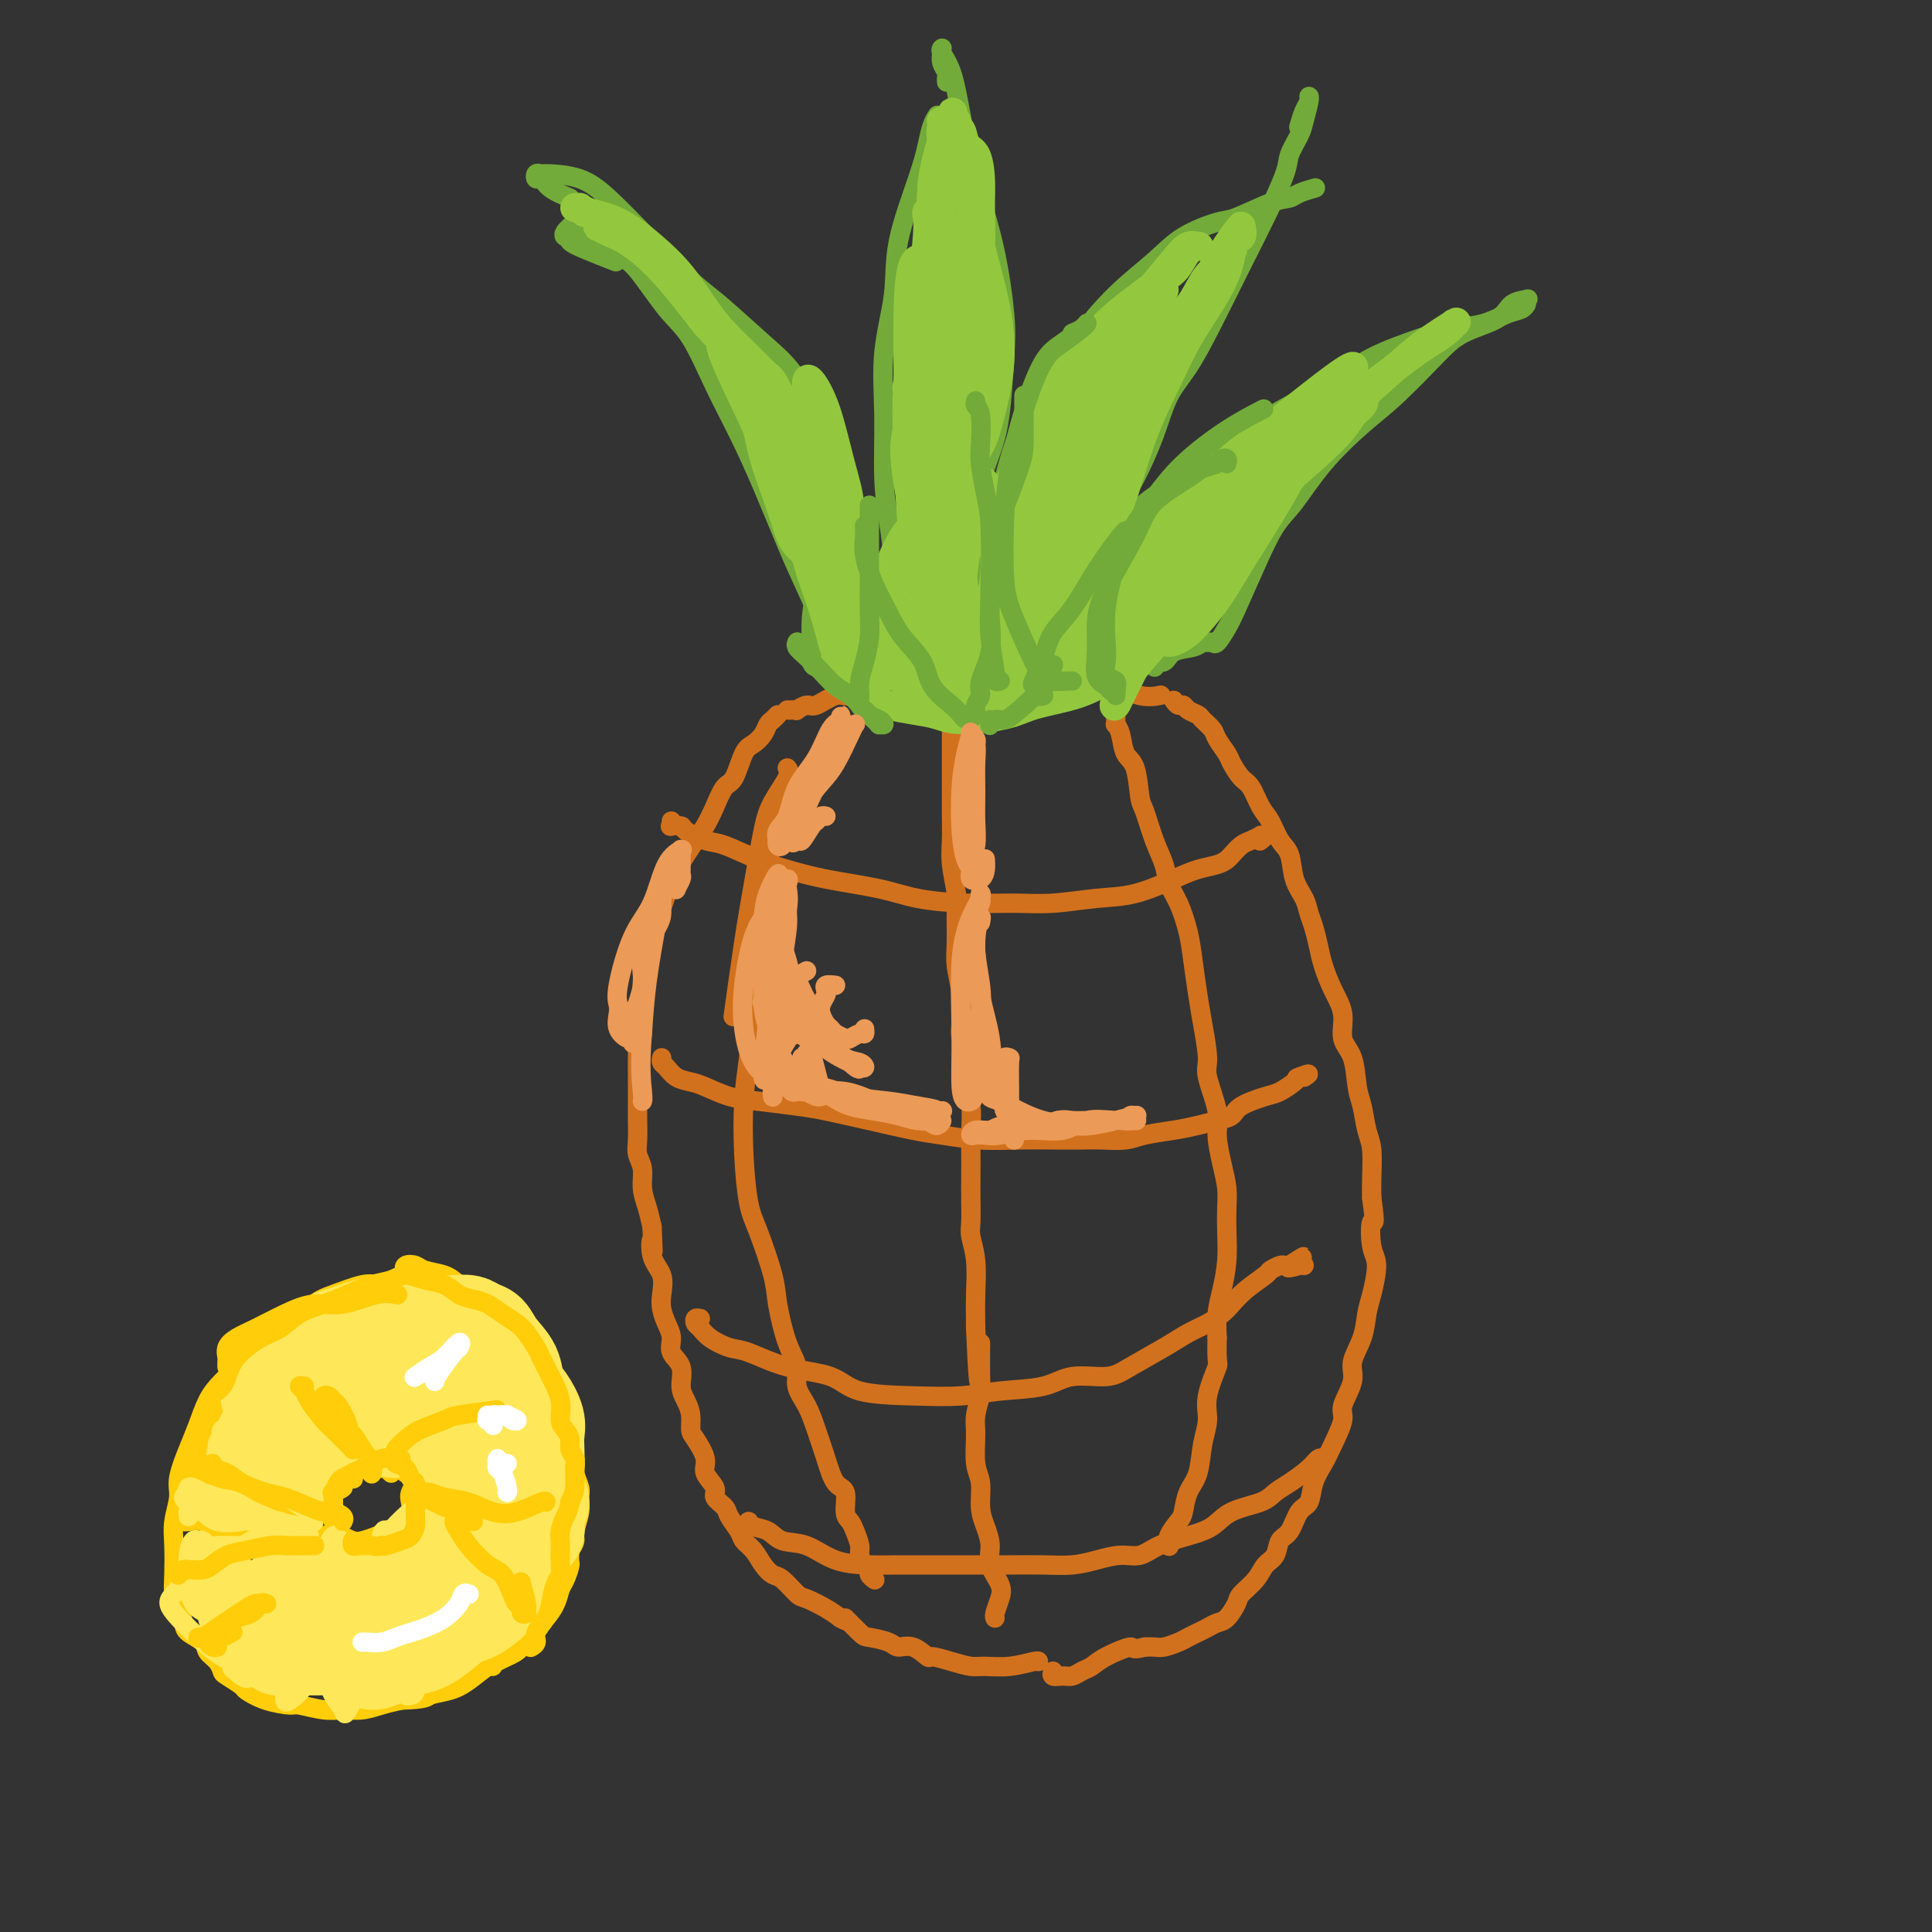 <svg viewBox='0 0 400 400' version='1.1' xmlns='http://www.w3.org/2000/svg' xmlns:xlink='http://www.w3.org/1999/xlink'><rect x="0" y="0" width="400" height="400" fill="#333333" stroke="none"/><g fill='none' stroke='rgb(210,113,29)' stroke-width='4' stroke-linecap='round' stroke-linejoin='round'><path d='M161,148c-0.327,0.355 -0.654,0.711 -1,1c-0.346,0.289 -0.712,0.512 -1,1c-0.288,0.488 -0.500,1.242 -1,2c-0.500,0.758 -1.289,1.521 -2,2c-0.711,0.479 -1.345,0.673 -2,2c-0.655,1.327 -1.330,3.787 -2,5c-0.670,1.213 -1.333,1.179 -2,2c-0.667,0.821 -1.338,2.495 -2,4c-0.662,1.505 -1.315,2.839 -2,4c-0.685,1.161 -1.402,2.148 -2,3c-0.598,0.852 -1.077,1.567 -2,3c-0.923,1.433 -2.289,3.583 -3,5c-0.711,1.417 -0.768,2.101 -1,3c-0.232,0.899 -0.641,2.013 -1,3c-0.359,0.987 -0.670,1.845 -1,3c-0.330,1.155 -0.681,2.605 -1,4c-0.319,1.395 -0.607,2.733 -1,4c-0.393,1.267 -0.890,2.462 -1,4c-0.110,1.538 0.167,3.418 0,5c-0.167,1.582 -0.777,2.867 -1,4c-0.223,1.133 -0.060,2.115 0,3c0.060,0.885 0.016,1.672 0,3c-0.016,1.328 -0.005,3.199 0,5c0.005,1.801 0.005,3.534 0,5c-0.005,1.466 -0.016,2.664 0,4c0.016,1.336 0.060,2.811 0,4c-0.060,1.189 -0.223,2.092 0,3c0.223,0.908 0.833,1.821 1,3c0.167,1.179 -0.109,2.625 0,4c0.109,1.375 0.603,2.679 1,4c0.397,1.321 0.699,2.661 1,4'/><path d='M135,254c0.342,8.438 0.196,4.031 0,3c-0.196,-1.031 -0.442,1.312 0,3c0.442,1.688 1.573,2.720 2,4c0.427,1.280 0.151,2.807 0,4c-0.151,1.193 -0.176,2.051 0,3c0.176,0.949 0.554,1.990 1,3c0.446,1.010 0.959,1.989 1,3c0.041,1.011 -0.392,2.055 0,3c0.392,0.945 1.607,1.790 2,3c0.393,1.210 -0.037,2.783 0,4c0.037,1.217 0.540,2.076 1,3c0.460,0.924 0.878,1.913 1,3c0.122,1.087 -0.050,2.273 0,3c0.050,0.727 0.323,0.996 1,2c0.677,1.004 1.758,2.745 2,4c0.242,1.255 -0.354,2.026 0,3c0.354,0.974 1.657,2.151 2,3c0.343,0.849 -0.274,1.368 0,2c0.274,0.632 1.438,1.376 2,2c0.562,0.624 0.521,1.129 1,2c0.479,0.871 1.480,2.107 2,3c0.520,0.893 0.561,1.441 1,2c0.439,0.559 1.277,1.127 2,2c0.723,0.873 1.333,2.050 2,3c0.667,0.950 1.393,1.672 2,2c0.607,0.328 1.096,0.262 2,1c0.904,0.738 2.222,2.280 3,3c0.778,0.720 1.017,0.617 2,1c0.983,0.383 2.709,1.252 4,2c1.291,0.748 2.145,1.374 3,2'/><path d='M174,335c2.536,1.533 0.877,-0.135 1,0c0.123,0.135 2.027,2.073 3,3c0.973,0.927 1.014,0.845 2,1c0.986,0.155 2.916,0.549 4,1c1.084,0.451 1.321,0.961 2,1c0.679,0.039 1.799,-0.392 3,0c1.201,0.392 2.483,1.607 3,2c0.517,0.393 0.268,-0.037 1,0c0.732,0.037 2.445,0.542 4,1c1.555,0.458 2.953,0.869 4,1c1.047,0.131 1.745,-0.017 3,0c1.255,0.017 3.068,0.201 5,0c1.932,-0.201 3.982,-0.785 5,-1c1.018,-0.215 1.005,-0.061 1,0c-0.005,0.061 -0.003,0.031 0,0'/><path d='M163,147c0.296,0.009 0.591,0.019 1,0c0.409,-0.019 0.931,-0.066 1,0c0.069,0.066 -0.317,0.244 0,0c0.317,-0.244 1.336,-0.909 2,-1c0.664,-0.091 0.972,0.393 2,0c1.028,-0.393 2.776,-1.661 4,-2c1.224,-0.339 1.923,0.253 3,0c1.077,-0.253 2.530,-1.350 4,-2c1.470,-0.650 2.955,-0.854 4,-1c1.045,-0.146 1.650,-0.235 3,0c1.350,0.235 3.447,0.795 5,1c1.553,0.205 2.563,0.055 4,0c1.437,-0.055 3.300,-0.014 5,0c1.700,0.014 3.236,0.002 5,0c1.764,-0.002 3.755,0.007 6,0c2.245,-0.007 4.742,-0.030 7,0c2.258,0.030 4.276,0.113 6,0c1.724,-0.113 3.153,-0.422 5,0c1.847,0.422 4.113,1.575 6,2c1.887,0.425 3.396,0.121 4,0c0.604,-0.121 0.302,-0.061 0,0'/><path d='M243,145c0.325,0.446 0.649,0.892 1,1c0.351,0.108 0.728,-0.123 1,0c0.272,0.123 0.439,0.598 1,1c0.561,0.402 1.516,0.731 2,1c0.484,0.269 0.496,0.480 1,1c0.504,0.520 1.500,1.351 2,2c0.500,0.649 0.504,1.116 1,2c0.496,0.884 1.484,2.183 2,3c0.516,0.817 0.561,1.151 1,2c0.439,0.849 1.272,2.212 2,3c0.728,0.788 1.351,0.999 2,2c0.649,1.001 1.325,2.791 2,4c0.675,1.209 1.351,1.835 2,3c0.649,1.165 1.273,2.867 2,4c0.727,1.133 1.557,1.695 2,3c0.443,1.305 0.500,3.353 1,5c0.500,1.647 1.443,2.894 2,4c0.557,1.106 0.729,2.073 1,3c0.271,0.927 0.641,1.814 1,3c0.359,1.186 0.707,2.670 1,4c0.293,1.330 0.530,2.506 1,4c0.470,1.494 1.173,3.306 2,5c0.827,1.694 1.780,3.270 2,5c0.220,1.730 -0.292,3.614 0,5c0.292,1.386 1.388,2.272 2,4c0.612,1.728 0.738,4.296 1,6c0.262,1.704 0.659,2.542 1,4c0.341,1.458 0.628,3.535 1,5c0.372,1.465 0.831,2.317 1,4c0.169,1.683 0.048,4.195 0,6c-0.048,1.805 -0.024,2.902 0,4'/><path d='M284,248c0.948,6.750 0.317,4.625 0,5c-0.317,0.375 -0.321,3.250 0,5c0.321,1.750 0.968,2.376 1,4c0.032,1.624 -0.549,4.246 -1,6c-0.451,1.754 -0.770,2.641 -1,4c-0.230,1.359 -0.372,3.191 -1,5c-0.628,1.809 -1.744,3.597 -2,5c-0.256,1.403 0.346,2.423 0,4c-0.346,1.577 -1.641,3.712 -2,5c-0.359,1.288 0.217,1.728 0,3c-0.217,1.272 -1.227,3.374 -2,5c-0.773,1.626 -1.309,2.775 -2,4c-0.691,1.225 -1.537,2.525 -2,4c-0.463,1.475 -0.543,3.123 -1,4c-0.457,0.877 -1.292,0.983 -2,2c-0.708,1.017 -1.291,2.947 -2,4c-0.709,1.053 -1.546,1.231 -2,2c-0.454,0.769 -0.527,2.130 -1,3c-0.473,0.870 -1.348,1.249 -2,2c-0.652,0.751 -1.081,1.875 -2,3c-0.919,1.125 -2.329,2.252 -3,3c-0.671,0.748 -0.602,1.118 -1,2c-0.398,0.882 -1.262,2.278 -2,3c-0.738,0.722 -1.352,0.771 -2,1c-0.648,0.229 -1.332,0.640 -2,1c-0.668,0.360 -1.320,0.671 -2,1c-0.680,0.329 -1.390,0.677 -2,1c-0.610,0.323 -1.122,0.623 -2,1c-0.878,0.377 -2.121,0.832 -3,1c-0.879,0.168 -1.394,0.048 -2,0c-0.606,-0.048 -1.303,-0.024 -2,0'/><path d='M237,341c-3.048,0.836 -2.168,-0.073 -3,0c-0.832,0.073 -3.377,1.130 -5,2c-1.623,0.870 -2.323,1.555 -3,2c-0.677,0.445 -1.330,0.652 -2,1c-0.670,0.348 -1.356,0.839 -2,1c-0.644,0.161 -1.245,-0.008 -2,0c-0.755,0.008 -1.665,0.195 -2,0c-0.335,-0.195 -0.096,-0.770 0,-1c0.096,-0.230 0.048,-0.115 0,0'/><path d='M163,159c0.292,0.390 0.584,0.780 0,2c-0.584,1.220 -2.045,3.271 -3,5c-0.955,1.729 -1.405,3.134 -2,6c-0.595,2.866 -1.335,7.191 -2,11c-0.665,3.809 -1.256,7.102 -2,12c-0.744,4.898 -1.641,11.399 -2,14c-0.359,2.601 -0.179,1.300 0,0'/><path d='M166,161c-0.563,1.211 -1.125,2.422 -2,4c-0.875,1.578 -2.062,3.522 -3,6c-0.938,2.478 -1.627,5.490 -2,8c-0.373,2.510 -0.429,4.519 -1,7c-0.571,2.481 -1.656,5.436 -2,9c-0.344,3.564 0.054,7.738 0,12c-0.054,4.262 -0.560,8.613 -1,12c-0.440,3.387 -0.815,5.809 -1,9c-0.185,3.191 -0.181,7.150 0,11c0.181,3.850 0.537,7.590 1,10c0.463,2.410 1.032,3.491 2,6c0.968,2.509 2.335,6.446 3,9c0.665,2.554 0.629,3.725 1,6c0.371,2.275 1.149,5.653 2,8c0.851,2.347 1.775,3.662 2,5c0.225,1.338 -0.250,2.698 0,4c0.250,1.302 1.223,2.545 2,4c0.777,1.455 1.356,3.121 2,5c0.644,1.879 1.353,3.970 2,6c0.647,2.030 1.234,3.999 2,5c0.766,1.001 1.712,1.034 2,2c0.288,0.966 -0.081,2.863 0,4c0.081,1.137 0.613,1.513 1,2c0.387,0.487 0.630,1.086 1,2c0.370,0.914 0.869,2.143 1,3c0.131,0.857 -0.105,1.344 0,2c0.105,0.656 0.550,1.482 1,2c0.450,0.518 0.904,0.726 1,1c0.096,0.274 -0.166,0.612 0,1c0.166,0.388 0.762,0.825 1,1c0.238,0.175 0.119,0.087 0,0'/><path d='M198,148c-0.423,-0.095 -0.845,-0.190 -1,0c-0.155,0.190 -0.041,0.666 0,1c0.041,0.334 0.011,0.528 0,1c-0.011,0.472 -0.003,1.223 0,2c0.003,0.777 0.001,1.579 0,3c-0.001,1.421 -0.001,3.462 0,5c0.001,1.538 0.004,2.572 0,4c-0.004,1.428 -0.015,3.251 0,5c0.015,1.749 0.057,3.426 0,5c-0.057,1.574 -0.212,3.045 0,5c0.212,1.955 0.793,4.393 1,6c0.207,1.607 0.042,2.381 0,4c-0.042,1.619 0.040,4.082 0,6c-0.040,1.918 -0.203,3.290 0,5c0.203,1.710 0.771,3.759 1,6c0.229,2.241 0.118,4.674 0,6c-0.118,1.326 -0.242,1.545 0,3c0.242,1.455 0.849,4.147 1,6c0.151,1.853 -0.156,2.866 0,4c0.156,1.134 0.774,2.388 1,4c0.226,1.612 0.061,3.584 0,5c-0.061,1.416 -0.017,2.278 0,4c0.017,1.722 0.008,4.303 0,6c-0.008,1.697 -0.016,2.510 0,4c0.016,1.490 0.057,3.656 0,5c-0.057,1.344 -0.211,1.865 0,3c0.211,1.135 0.788,2.882 1,5c0.212,2.118 0.061,4.605 0,7c-0.061,2.395 -0.030,4.697 0,7'/><path d='M202,275c0.850,20.239 0.974,7.338 1,4c0.026,-3.338 -0.047,2.887 0,6c0.047,3.113 0.213,3.114 0,4c-0.213,0.886 -0.804,2.656 -1,4c-0.196,1.344 0.003,2.263 0,4c-0.003,1.737 -0.207,4.291 0,6c0.207,1.709 0.824,2.571 1,4c0.176,1.429 -0.089,3.425 0,5c0.089,1.575 0.533,2.728 1,4c0.467,1.272 0.959,2.663 1,4c0.041,1.337 -0.367,2.621 0,4c0.367,1.379 1.510,2.853 2,4c0.490,1.147 0.327,1.967 0,3c-0.327,1.033 -0.819,2.278 -1,3c-0.181,0.722 -0.052,0.921 0,1c0.052,0.079 0.026,0.040 0,0'/><path d='M231,148c0.002,-0.081 0.004,-0.161 0,0c-0.004,0.161 -0.013,0.565 0,1c0.013,0.435 0.049,0.903 0,1c-0.049,0.097 -0.182,-0.177 0,0c0.182,0.177 0.678,0.807 1,2c0.322,1.193 0.470,2.951 1,4c0.530,1.049 1.441,1.389 2,3c0.559,1.611 0.765,4.493 1,6c0.235,1.507 0.500,1.640 1,3c0.500,1.360 1.237,3.948 2,6c0.763,2.052 1.552,3.568 2,5c0.448,1.432 0.554,2.780 1,4c0.446,1.220 1.232,2.311 2,4c0.768,1.689 1.516,3.975 2,6c0.484,2.025 0.702,3.788 1,6c0.298,2.212 0.676,4.875 1,7c0.324,2.125 0.594,3.714 1,6c0.406,2.286 0.949,5.268 1,7c0.051,1.732 -0.389,2.213 0,4c0.389,1.787 1.607,4.879 2,7c0.393,2.121 -0.038,3.272 0,5c0.038,1.728 0.547,4.032 1,6c0.453,1.968 0.851,3.600 1,5c0.149,1.400 0.050,2.568 0,4c-0.050,1.432 -0.052,3.127 0,5c0.052,1.873 0.158,3.925 0,6c-0.158,2.075 -0.581,4.174 -1,6c-0.419,1.826 -0.834,3.379 -1,5c-0.166,1.621 -0.083,3.311 0,5'/><path d='M252,277c-0.184,5.856 0.355,4.997 0,6c-0.355,1.003 -1.604,3.870 -2,6c-0.396,2.130 0.062,3.523 0,5c-0.062,1.477 -0.645,3.038 -1,5c-0.355,1.962 -0.481,4.325 -1,6c-0.519,1.675 -1.432,2.663 -2,4c-0.568,1.337 -0.793,3.024 -1,4c-0.207,0.976 -0.396,1.241 -1,2c-0.604,0.759 -1.624,2.012 -2,3c-0.376,0.988 -0.107,1.711 0,2c0.107,0.289 0.054,0.145 0,0'/><path d='M139,170c0.060,0.419 0.120,0.837 0,1c-0.120,0.163 -0.419,0.069 0,0c0.419,-0.069 1.556,-0.114 2,0c0.444,0.114 0.195,0.387 1,1c0.805,0.613 2.663,1.568 4,2c1.337,0.432 2.152,0.342 4,1c1.848,0.658 4.731,2.064 7,3c2.269,0.936 3.926,1.403 6,2c2.074,0.597 4.566,1.322 8,2c3.434,0.678 7.811,1.307 11,2c3.189,0.693 5.190,1.450 8,2c2.810,0.550 6.429,0.892 10,1c3.571,0.108 7.095,-0.019 10,0c2.905,0.019 5.193,0.184 8,0c2.807,-0.184 6.135,-0.718 9,-1c2.865,-0.282 5.268,-0.314 8,-1c2.732,-0.686 5.792,-2.028 8,-3c2.208,-0.972 3.564,-1.574 5,-2c1.436,-0.426 2.950,-0.677 4,-1c1.050,-0.323 1.634,-0.717 2,-1c0.366,-0.283 0.513,-0.454 1,-1c0.487,-0.546 1.312,-1.468 2,-2c0.688,-0.532 1.238,-0.675 2,-1c0.762,-0.325 1.734,-0.833 2,-1c0.266,-0.167 -0.176,0.007 0,0c0.176,-0.007 0.971,-0.194 1,0c0.029,0.194 -0.706,0.770 -1,1c-0.294,0.230 -0.147,0.115 0,0'/><path d='M137,219c-0.073,0.363 -0.145,0.726 0,1c0.145,0.274 0.509,0.458 1,1c0.491,0.542 1.110,1.440 2,2c0.890,0.560 2.050,0.780 3,1c0.950,0.220 1.688,0.439 3,1c1.312,0.561 3.197,1.462 5,2c1.803,0.538 3.524,0.711 6,1c2.476,0.289 5.705,0.693 8,1c2.295,0.307 3.654,0.517 6,1c2.346,0.483 5.679,1.240 9,2c3.321,0.760 6.630,1.524 9,2c2.370,0.476 3.800,0.663 6,1c2.200,0.337 5.171,0.822 8,1c2.829,0.178 5.517,0.048 8,0c2.483,-0.048 4.763,-0.016 7,0c2.237,0.016 4.432,0.015 6,0c1.568,-0.015 2.509,-0.046 4,0c1.491,0.046 3.532,0.167 5,0c1.468,-0.167 2.361,-0.621 4,-1c1.639,-0.379 4.022,-0.682 6,-1c1.978,-0.318 3.552,-0.653 5,-1c1.448,-0.347 2.771,-0.708 4,-1c1.229,-0.292 2.364,-0.516 3,-1c0.636,-0.484 0.772,-1.230 2,-2c1.228,-0.770 3.547,-1.566 5,-2c1.453,-0.434 2.039,-0.508 3,-1c0.961,-0.492 2.297,-1.402 3,-2c0.703,-0.598 0.772,-0.885 1,-1c0.228,-0.115 0.614,-0.057 1,0'/><path d='M270,223c2.111,-1.244 -0.111,-0.356 -1,0c-0.889,0.356 -0.444,0.178 0,0'/><path d='M145,273c-0.401,-0.095 -0.803,-0.190 -1,0c-0.197,0.190 -0.191,0.665 0,1c0.191,0.335 0.567,0.531 1,1c0.433,0.469 0.923,1.213 2,2c1.077,0.787 2.740,1.619 4,2c1.260,0.381 2.118,0.312 4,1c1.882,0.688 4.787,2.133 8,3c3.213,0.867 6.732,1.157 9,2c2.268,0.843 3.285,2.238 6,3c2.715,0.762 7.129,0.890 11,1c3.871,0.110 7.200,0.202 10,0c2.800,-0.202 5.071,-0.699 8,-1c2.929,-0.301 6.516,-0.405 9,-1c2.484,-0.595 3.865,-1.682 6,-2c2.135,-0.318 5.026,0.133 7,0c1.974,-0.133 3.032,-0.851 5,-2c1.968,-1.149 4.844,-2.730 7,-4c2.156,-1.270 3.590,-2.230 5,-3c1.410,-0.770 2.795,-1.352 4,-2c1.205,-0.648 2.230,-1.364 3,-2c0.770,-0.636 1.285,-1.194 2,-2c0.715,-0.806 1.631,-1.862 3,-3c1.369,-1.138 3.193,-2.357 4,-3c0.807,-0.643 0.598,-0.708 1,-1c0.402,-0.292 1.416,-0.809 2,-1c0.584,-0.191 0.738,-0.054 1,0c0.262,0.054 0.631,0.027 1,0'/><path d='M267,262c5.774,-3.558 1.207,-0.954 0,0c-1.207,0.954 0.944,0.257 2,0c1.056,-0.257 1.016,-0.073 1,0c-0.016,0.073 -0.008,0.037 0,0'/><path d='M155,316c-0.038,-0.521 -0.077,-1.042 0,-1c0.077,0.042 0.268,0.649 1,1c0.732,0.351 2.004,0.448 3,1c0.996,0.552 1.716,1.559 3,2c1.284,0.441 3.133,0.314 5,1c1.867,0.686 3.752,2.184 6,3c2.248,0.816 4.861,0.951 7,1c2.139,0.049 3.806,0.013 6,0c2.194,-0.013 4.914,-0.003 8,0c3.086,0.003 6.536,-0.002 9,0c2.464,0.002 3.940,0.010 6,0c2.060,-0.010 4.704,-0.040 7,0c2.296,0.040 4.243,0.148 6,0c1.757,-0.148 3.322,-0.554 5,-1c1.678,-0.446 3.467,-0.934 5,-1c1.533,-0.066 2.809,0.288 4,0c1.191,-0.288 2.297,-1.218 4,-2c1.703,-0.782 4.003,-1.417 6,-2c1.997,-0.583 3.692,-1.114 5,-2c1.308,-0.886 2.231,-2.128 4,-3c1.769,-0.872 4.386,-1.376 6,-2c1.614,-0.624 2.226,-1.369 3,-2c0.774,-0.631 1.710,-1.150 3,-2c1.290,-0.850 2.933,-2.032 4,-3c1.067,-0.968 1.556,-1.722 2,-2c0.444,-0.278 0.841,-0.079 1,0c0.159,0.079 0.079,0.040 0,0'/></g>
<g fill='none' stroke='rgb(115,171,58)' stroke-width='4' stroke-linecap='round' stroke-linejoin='round'><path d='M172,135c0.030,-0.099 0.061,-0.199 0,0c-0.061,0.199 -0.213,0.695 0,1c0.213,0.305 0.790,0.418 1,1c0.210,0.582 0.052,1.633 0,2c-0.052,0.367 0.002,0.050 0,0c-0.002,-0.050 -0.060,0.166 0,0c0.060,-0.166 0.240,-0.714 0,-2c-0.240,-1.286 -0.898,-3.309 -2,-6c-1.102,-2.691 -2.646,-6.049 -4,-9c-1.354,-2.951 -2.518,-5.496 -4,-9c-1.482,-3.504 -3.283,-7.966 -5,-12c-1.717,-4.034 -3.352,-7.641 -5,-11c-1.648,-3.359 -3.311,-6.472 -5,-10c-1.689,-3.528 -3.405,-7.473 -5,-10c-1.595,-2.527 -3.068,-3.638 -5,-6c-1.932,-2.362 -4.324,-5.976 -6,-8c-1.676,-2.024 -2.638,-2.459 -4,-3c-1.362,-0.541 -3.124,-1.189 -4,-2c-0.876,-0.811 -0.866,-1.786 -1,-2c-0.134,-0.214 -0.413,0.334 -1,0c-0.587,-0.334 -1.481,-1.551 -2,-2c-0.519,-0.449 -0.662,-0.130 -1,0c-0.338,0.130 -0.871,0.073 -1,0c-0.129,-0.073 0.145,-0.161 0,0c-0.145,0.161 -0.708,0.570 -1,1c-0.292,0.430 -0.312,0.879 0,1c0.312,0.121 0.957,-0.086 1,0c0.043,0.086 -0.514,0.466 0,1c0.514,0.534 2.100,1.221 4,2c1.900,0.779 4.114,1.651 5,2c0.886,0.349 0.443,0.174 0,0'/><path d='M118,41c-1.493,-0.611 -2.985,-1.221 -4,-2c-1.015,-0.779 -1.551,-1.726 -2,-2c-0.449,-0.274 -0.810,0.124 -1,0c-0.190,-0.124 -0.210,-0.770 0,-1c0.210,-0.230 0.649,-0.043 1,0c0.351,0.043 0.614,-0.056 2,0c1.386,0.056 3.895,0.268 6,1c2.105,0.732 3.805,1.984 6,4c2.195,2.016 4.886,4.797 8,8c3.114,3.203 6.651,6.828 9,9c2.349,2.172 3.509,2.890 6,5c2.491,2.110 6.313,5.611 9,8c2.687,2.389 4.237,3.664 6,6c1.763,2.336 3.737,5.732 5,9c1.263,3.268 1.814,6.409 2,9c0.186,2.591 0.008,4.632 0,7c-0.008,2.368 0.156,5.063 0,7c-0.156,1.937 -0.631,3.118 -1,5c-0.369,1.882 -0.631,4.467 -1,7c-0.369,2.533 -0.845,5.015 -1,7c-0.155,1.985 0.011,3.474 0,5c-0.011,1.526 -0.199,3.089 0,4c0.199,0.911 0.784,1.168 1,1c0.216,-0.168 0.062,-0.762 0,-1c-0.062,-0.238 -0.031,-0.119 0,0'/><path d='M171,88c-0.289,0.002 -0.579,0.004 -1,0c-0.421,-0.004 -0.974,-0.014 -1,1c-0.026,1.014 0.475,3.052 1,6c0.525,2.948 1.073,6.806 2,10c0.927,3.194 2.234,5.725 3,9c0.766,3.275 0.991,7.293 1,10c0.009,2.707 -0.197,4.102 0,5c0.197,0.898 0.799,1.299 1,2c0.201,0.701 0.002,1.703 0,2c-0.002,0.297 0.192,-0.112 0,0c-0.192,0.112 -0.769,0.746 -1,1c-0.231,0.254 -0.115,0.127 0,0'/><path d='M189,127c-0.221,-0.244 -0.441,-0.488 -1,-1c-0.559,-0.512 -1.456,-1.293 -2,-3c-0.544,-1.707 -0.736,-4.342 -1,-7c-0.264,-2.658 -0.599,-5.341 -1,-8c-0.401,-2.659 -0.867,-5.295 -1,-9c-0.133,-3.705 0.069,-8.478 0,-13c-0.069,-4.522 -0.408,-8.792 0,-13c0.408,-4.208 1.562,-8.352 2,-12c0.438,-3.648 0.160,-6.799 1,-11c0.840,-4.201 2.800,-9.452 4,-13c1.200,-3.548 1.641,-5.394 2,-7c0.359,-1.606 0.635,-2.971 1,-4c0.365,-1.029 0.819,-1.723 1,-2c0.181,-0.277 0.091,-0.139 0,0'/><path d='M196,17c-0.030,-0.356 -0.061,-0.712 0,-1c0.061,-0.288 0.212,-0.508 0,-1c-0.212,-0.492 -0.789,-1.257 -1,-2c-0.211,-0.743 -0.058,-1.466 0,-2c0.058,-0.534 0.022,-0.881 0,-1c-0.022,-0.119 -0.028,-0.010 0,0c0.028,0.010 0.091,-0.077 0,0c-0.091,0.077 -0.335,0.319 0,1c0.335,0.681 1.248,1.802 2,4c0.752,2.198 1.344,5.472 2,9c0.656,3.528 1.378,7.311 2,10c0.622,2.689 1.145,4.283 2,7c0.855,2.717 2.042,6.558 3,11c0.958,4.442 1.687,9.485 2,13c0.313,3.515 0.209,5.501 0,9c-0.209,3.499 -0.525,8.511 -1,12c-0.475,3.489 -1.110,5.455 -2,8c-0.890,2.545 -2.034,5.668 -3,8c-0.966,2.332 -1.752,3.872 -3,6c-1.248,2.128 -2.958,4.843 -4,8c-1.042,3.157 -1.417,6.755 -2,9c-0.583,2.245 -1.373,3.138 -2,4c-0.627,0.862 -1.092,1.694 -1,2c0.092,0.306 0.741,0.088 1,0c0.259,-0.088 0.130,-0.044 0,0'/><path d='M207,131c-0.848,0.292 -1.696,0.583 -2,1c-0.304,0.417 -0.065,0.959 0,1c0.065,0.041 -0.044,-0.420 0,-1c0.044,-0.580 0.241,-1.280 0,-3c-0.241,-1.720 -0.920,-4.462 -1,-7c-0.080,-2.538 0.440,-4.874 1,-8c0.560,-3.126 1.161,-7.042 2,-11c0.839,-3.958 1.915,-7.957 3,-11c1.085,-3.043 2.180,-5.131 4,-8c1.820,-2.869 4.367,-6.518 6,-9c1.633,-2.482 2.353,-3.797 4,-6c1.647,-2.203 4.222,-5.295 7,-8c2.778,-2.705 5.758,-5.022 8,-7c2.242,-1.978 3.745,-3.615 6,-5c2.255,-1.385 5.260,-2.517 7,-3c1.740,-0.483 2.215,-0.315 4,-1c1.785,-0.685 4.882,-2.222 7,-3c2.118,-0.778 3.259,-0.796 4,-1c0.741,-0.204 1.084,-0.593 2,-1c0.916,-0.407 2.405,-0.830 3,-1c0.595,-0.170 0.298,-0.085 0,0'/><path d='M269,26c-0.082,0.287 -0.165,0.575 0,0c0.165,-0.575 0.577,-2.011 1,-3c0.423,-0.989 0.858,-1.529 1,-2c0.142,-0.471 -0.008,-0.874 0,-1c0.008,-0.126 0.173,0.023 0,1c-0.173,0.977 -0.685,2.782 -1,4c-0.315,1.218 -0.434,1.849 -1,3c-0.566,1.151 -1.578,2.822 -2,4c-0.422,1.178 -0.254,1.865 -1,4c-0.746,2.135 -2.405,5.720 -4,9c-1.595,3.280 -3.125,6.256 -5,10c-1.875,3.744 -4.094,8.254 -6,12c-1.906,3.746 -3.498,6.726 -5,9c-1.502,2.274 -2.913,3.841 -4,6c-1.087,2.159 -1.851,4.909 -3,8c-1.149,3.091 -2.682,6.522 -4,9c-1.318,2.478 -2.422,4.004 -4,6c-1.578,1.996 -3.632,4.462 -5,6c-1.368,1.538 -2.051,2.146 -3,3c-0.949,0.854 -2.163,1.953 -3,3c-0.837,1.047 -1.297,2.044 -2,3c-0.703,0.956 -1.651,1.873 -2,3c-0.349,1.127 -0.100,2.465 0,3c0.100,0.535 0.050,0.268 0,0'/><path d='M224,136c-0.759,-0.418 -1.518,-0.835 -2,-1c-0.482,-0.165 -0.688,-0.077 -1,0c-0.312,0.077 -0.729,0.144 -1,0c-0.271,-0.144 -0.397,-0.499 0,-2c0.397,-1.501 1.318,-4.150 2,-6c0.682,-1.850 1.124,-2.902 2,-5c0.876,-2.098 2.186,-5.243 4,-8c1.814,-2.757 4.131,-5.127 6,-7c1.869,-1.873 3.289,-3.249 6,-5c2.711,-1.751 6.712,-3.878 10,-6c3.288,-2.122 5.862,-4.238 8,-6c2.138,-1.762 3.841,-3.169 7,-5c3.159,-1.831 7.775,-4.086 11,-6c3.225,-1.914 5.058,-3.486 8,-5c2.942,-1.514 6.991,-2.969 10,-4c3.009,-1.031 4.978,-1.639 7,-2c2.022,-0.361 4.097,-0.475 6,-1c1.903,-0.525 3.634,-1.460 5,-2c1.366,-0.540 2.368,-0.684 3,-1c0.632,-0.316 0.895,-0.805 1,-1c0.105,-0.195 0.053,-0.098 0,0'/><path d='M315,63c0.343,-0.412 0.686,-0.824 1,-1c0.314,-0.176 0.597,-0.116 0,0c-0.597,0.116 -2.076,0.288 -3,1c-0.924,0.712 -1.293,1.965 -3,3c-1.707,1.035 -4.752,1.852 -7,3c-2.248,1.148 -3.700,2.628 -6,5c-2.300,2.372 -5.448,5.636 -8,8c-2.552,2.364 -4.510,3.829 -7,6c-2.490,2.171 -5.514,5.050 -8,8c-2.486,2.950 -4.433,5.972 -6,8c-1.567,2.028 -2.752,3.062 -4,5c-1.248,1.938 -2.558,4.778 -4,8c-1.442,3.222 -3.016,6.825 -4,9c-0.984,2.175 -1.377,2.922 -2,4c-0.623,1.078 -1.477,2.488 -2,3c-0.523,0.512 -0.714,0.125 -1,0c-0.286,-0.125 -0.667,0.013 -1,0c-0.333,-0.013 -0.619,-0.176 -1,0c-0.381,0.176 -0.859,0.692 -2,1c-1.141,0.308 -2.947,0.409 -4,1c-1.053,0.591 -1.354,1.674 -2,2c-0.646,0.326 -1.635,-0.105 -2,0c-0.365,0.105 -0.104,0.744 0,1c0.104,0.256 0.052,0.128 0,0'/></g>
<g fill='none' stroke='rgb(147,200,62)' stroke-width='6' stroke-linecap='round' stroke-linejoin='round'><path d='M121,44c-0.459,-0.421 -0.919,-0.842 -1,-1c-0.081,-0.158 0.216,-0.053 0,0c-0.216,0.053 -0.944,0.053 -1,0c-0.056,-0.053 0.560,-0.159 1,0c0.440,0.159 0.704,0.583 2,1c1.296,0.417 3.623,0.828 6,2c2.377,1.172 4.802,3.106 7,5c2.198,1.894 4.168,3.747 6,6c1.832,2.253 3.527,4.907 5,7c1.473,2.093 2.724,3.626 4,5c1.276,1.374 2.577,2.588 4,4c1.423,1.412 2.967,3.020 4,4c1.033,0.980 1.555,1.330 2,2c0.445,0.670 0.812,1.658 1,2c0.188,0.342 0.196,0.037 0,0c-0.196,-0.037 -0.596,0.195 -1,0c-0.404,-0.195 -0.813,-0.817 -2,-2c-1.187,-1.183 -3.152,-2.928 -5,-5c-1.848,-2.072 -3.579,-4.471 -5,-6c-1.421,-1.529 -2.531,-2.188 -4,-4c-1.469,-1.812 -3.296,-4.777 -5,-7c-1.704,-2.223 -3.283,-3.706 -5,-5c-1.717,-1.294 -3.572,-2.400 -5,-3c-1.428,-0.600 -2.430,-0.694 -3,-1c-0.570,-0.306 -0.707,-0.824 -1,-1c-0.293,-0.176 -0.743,-0.009 -1,0c-0.257,0.009 -0.323,-0.141 0,0c0.323,0.141 1.035,0.574 2,1c0.965,0.426 2.183,0.845 4,2c1.817,1.155 4.233,3.044 7,6c2.767,2.956 5.883,6.978 9,11'/><path d='M146,67c5.060,5.353 7.708,9.236 10,12c2.292,2.764 4.226,4.410 6,7c1.774,2.590 3.386,6.125 5,9c1.614,2.875 3.228,5.089 4,7c0.772,1.911 0.700,3.520 1,5c0.300,1.480 0.971,2.833 1,4c0.029,1.167 -0.583,2.148 -1,3c-0.417,0.852 -0.638,1.576 -1,2c-0.362,0.424 -0.864,0.548 -2,0c-1.136,-0.548 -2.907,-1.769 -4,-3c-1.093,-1.231 -1.507,-2.471 -2,-4c-0.493,-1.529 -1.063,-3.346 -2,-6c-0.937,-2.654 -2.239,-6.144 -3,-9c-0.761,-2.856 -0.979,-5.078 -2,-8c-1.021,-2.922 -2.844,-6.546 -4,-9c-1.156,-2.454 -1.646,-3.739 -2,-5c-0.354,-1.261 -0.573,-2.497 -1,-3c-0.427,-0.503 -1.061,-0.273 -1,0c0.061,0.273 0.816,0.587 1,1c0.184,0.413 -0.204,0.924 1,4c1.204,3.076 3.999,8.717 6,13c2.001,4.283 3.209,7.210 5,12c1.791,4.790 4.164,11.445 6,16c1.836,4.555 3.135,7.010 4,10c0.865,2.990 1.298,6.514 2,9c0.702,2.486 1.675,3.933 2,5c0.325,1.067 0.001,1.756 0,2c-0.001,0.244 0.319,0.045 0,-1c-0.319,-1.045 -1.278,-2.935 -2,-5c-0.722,-2.065 -1.206,-4.304 -2,-7c-0.794,-2.696 -1.897,-5.848 -3,-9'/><path d='M168,119c-1.608,-5.175 -2.130,-8.111 -3,-12c-0.870,-3.889 -2.090,-8.730 -3,-12c-0.910,-3.270 -1.510,-4.967 -2,-7c-0.490,-2.033 -0.870,-4.401 -1,-6c-0.130,-1.599 -0.011,-2.429 0,-3c0.011,-0.571 -0.085,-0.883 0,-1c0.085,-0.117 0.350,-0.038 1,1c0.650,1.038 1.684,3.036 3,6c1.316,2.964 2.913,6.894 5,12c2.087,5.106 4.663,11.388 6,16c1.337,4.612 1.434,7.554 2,11c0.566,3.446 1.600,7.397 2,9c0.400,1.603 0.167,0.856 0,1c-0.167,0.144 -0.268,1.177 -1,0c-0.732,-1.177 -2.094,-4.563 -3,-7c-0.906,-2.437 -1.357,-3.923 -2,-7c-0.643,-3.077 -1.479,-7.744 -2,-12c-0.521,-4.256 -0.729,-8.099 -1,-11c-0.271,-2.901 -0.607,-4.858 -1,-7c-0.393,-2.142 -0.843,-4.470 -1,-6c-0.157,-1.530 -0.023,-2.264 0,-3c0.023,-0.736 -0.067,-1.476 0,-2c0.067,-0.524 0.291,-0.833 1,0c0.709,0.833 1.902,2.809 3,6c1.098,3.191 2.101,7.597 3,11c0.899,3.403 1.695,5.805 2,9c0.305,3.195 0.120,7.185 0,11c-0.120,3.815 -0.177,7.456 0,10c0.177,2.544 0.586,3.993 1,5c0.414,1.007 0.833,1.574 1,2c0.167,0.426 0.084,0.713 0,1'/><path d='M178,134c1.167,8.167 0.583,4.083 0,0'/><path d='M194,134c0.397,-0.113 0.794,-0.225 1,0c0.206,0.225 0.220,0.788 0,1c-0.220,0.212 -0.675,0.071 -1,-1c-0.325,-1.071 -0.520,-3.074 -1,-5c-0.480,-1.926 -1.247,-3.776 -2,-7c-0.753,-3.224 -1.494,-7.824 -2,-13c-0.506,-5.176 -0.777,-10.930 -1,-16c-0.223,-5.070 -0.398,-9.456 0,-14c0.398,-4.544 1.368,-9.245 2,-13c0.632,-3.755 0.926,-6.565 1,-8c0.074,-1.435 -0.071,-1.495 0,-2c0.071,-0.505 0.358,-1.456 0,-2c-0.358,-0.544 -1.361,-0.679 -2,1c-0.639,1.679 -0.915,5.174 -1,10c-0.085,4.826 0.021,10.982 0,16c-0.021,5.018 -0.168,8.899 0,14c0.168,5.101 0.650,11.423 1,16c0.350,4.577 0.566,7.410 1,11c0.434,3.590 1.085,7.938 2,11c0.915,3.062 2.093,4.840 3,6c0.907,1.160 1.544,1.704 2,2c0.456,0.296 0.732,0.345 1,0c0.268,-0.345 0.528,-1.084 0,-3c-0.528,-1.916 -1.843,-5.011 -3,-8c-1.157,-2.989 -2.155,-5.873 -3,-8c-0.845,-2.127 -1.535,-3.496 -2,-6c-0.465,-2.504 -0.704,-6.144 -1,-9c-0.296,-2.856 -0.648,-4.928 -1,-7'/><path d='M188,100c-1.368,-8.645 -0.287,-9.758 0,-12c0.287,-2.242 -0.218,-5.613 0,-9c0.218,-3.387 1.161,-6.790 2,-10c0.839,-3.210 1.573,-6.228 2,-9c0.427,-2.772 0.545,-5.297 1,-8c0.455,-2.703 1.246,-5.585 2,-9c0.754,-3.415 1.470,-7.365 2,-10c0.530,-2.635 0.875,-3.956 1,-5c0.125,-1.044 0.032,-1.812 0,-2c-0.032,-0.188 -0.001,0.203 0,0c0.001,-0.203 -0.027,-0.999 0,-1c0.027,-0.001 0.108,0.792 0,1c-0.108,0.208 -0.407,-0.170 -1,2c-0.593,2.170 -1.480,6.889 -2,11c-0.520,4.111 -0.672,7.614 -1,13c-0.328,5.386 -0.830,12.653 -1,19c-0.170,6.347 -0.006,11.772 0,16c0.006,4.228 -0.145,7.258 0,10c0.145,2.742 0.586,5.196 1,6c0.414,0.804 0.799,-0.041 1,0c0.201,0.041 0.216,0.970 0,-1c-0.216,-1.970 -0.662,-6.837 -1,-11c-0.338,-4.163 -0.567,-7.621 -1,-12c-0.433,-4.379 -1.069,-9.678 -1,-15c0.069,-5.322 0.845,-10.668 1,-15c0.155,-4.332 -0.311,-7.652 0,-11c0.311,-3.348 1.398,-6.726 2,-9c0.602,-2.274 0.718,-3.445 1,-4c0.282,-0.555 0.730,-0.496 1,-1c0.270,-0.504 0.363,-1.573 0,0c-0.363,1.573 -1.181,5.786 -2,10'/><path d='M195,34c-0.580,4.386 -1.531,10.851 -2,16c-0.469,5.149 -0.455,8.984 -1,15c-0.545,6.016 -1.649,14.214 -2,20c-0.351,5.786 0.050,9.159 0,14c-0.050,4.841 -0.553,11.150 -1,15c-0.447,3.850 -0.840,5.241 -1,6c-0.160,0.759 -0.089,0.888 0,1c0.089,0.112 0.194,0.208 1,-1c0.806,-1.208 2.311,-3.721 3,-6c0.689,-2.279 0.562,-4.324 1,-8c0.438,-3.676 1.440,-8.982 2,-13c0.560,-4.018 0.679,-6.747 1,-11c0.321,-4.253 0.843,-10.029 1,-14c0.157,-3.971 -0.053,-6.136 0,-9c0.053,-2.864 0.369,-6.426 0,-9c-0.369,-2.574 -1.421,-4.159 -2,-6c-0.579,-1.841 -0.683,-3.939 -1,-5c-0.317,-1.061 -0.846,-1.087 -1,-1c-0.154,0.087 0.067,0.287 0,1c-0.067,0.713 -0.423,1.941 0,6c0.423,4.059 1.626,10.951 2,16c0.374,5.049 -0.082,8.256 0,13c0.082,4.744 0.702,11.024 1,16c0.298,4.976 0.274,8.647 0,11c-0.274,2.353 -0.798,3.389 -1,4c-0.202,0.611 -0.081,0.798 0,1c0.081,0.202 0.121,0.419 0,-1c-0.121,-1.419 -0.404,-4.473 0,-8c0.404,-3.527 1.493,-7.526 2,-11c0.507,-3.474 0.430,-6.421 1,-10c0.570,-3.579 1.785,-7.789 3,-12'/><path d='M201,64c1.383,-8.879 1.842,-10.576 2,-13c0.158,-2.424 0.016,-5.574 0,-8c-0.016,-2.426 0.095,-4.127 0,-6c-0.095,-1.873 -0.397,-3.918 -1,-5c-0.603,-1.082 -1.506,-1.201 -2,-2c-0.494,-0.799 -0.580,-2.276 -1,-3c-0.420,-0.724 -1.176,-0.694 -2,-1c-0.824,-0.306 -1.717,-0.948 -2,-1c-0.283,-0.052 0.045,0.486 0,1c-0.045,0.514 -0.461,1.003 0,3c0.461,1.997 1.800,5.502 3,8c1.200,2.498 2.263,3.991 3,6c0.737,2.009 1.149,4.535 2,8c0.851,3.465 2.142,7.868 3,12c0.858,4.132 1.282,7.994 1,12c-0.282,4.006 -1.269,8.158 -2,11c-0.731,2.842 -1.205,4.375 -2,6c-0.795,1.625 -1.911,3.342 -3,5c-1.089,1.658 -2.152,3.258 -3,5c-0.848,1.742 -1.482,3.627 -2,5c-0.518,1.373 -0.922,2.235 -1,4c-0.078,1.765 0.168,4.434 0,6c-0.168,1.566 -0.751,2.027 -1,2c-0.249,-0.027 -0.164,-0.544 0,-1c0.164,-0.456 0.408,-0.850 1,-2c0.592,-1.150 1.532,-3.057 2,-5c0.468,-1.943 0.466,-3.923 1,-6c0.534,-2.077 1.605,-4.252 2,-7c0.395,-2.748 0.113,-6.071 0,-10c-0.113,-3.929 -0.056,-8.465 0,-13'/><path d='M199,75c0.295,-4.911 1.034,-5.690 1,-8c-0.034,-2.310 -0.839,-6.152 -1,-9c-0.161,-2.848 0.323,-4.702 0,-6c-0.323,-1.298 -1.453,-2.040 -2,-3c-0.547,-0.960 -0.512,-2.137 -1,-3c-0.488,-0.863 -1.500,-1.410 -2,1c-0.500,2.410 -0.487,7.779 0,14c0.487,6.221 1.448,13.294 2,19c0.552,5.706 0.695,10.047 1,13c0.305,2.953 0.774,4.520 1,6c0.226,1.480 0.210,2.873 0,2c-0.210,-0.873 -0.616,-4.012 -1,-7c-0.384,-2.988 -0.748,-5.826 -1,-10c-0.252,-4.174 -0.393,-9.686 -1,-15c-0.607,-5.314 -1.678,-10.431 -2,-14c-0.322,-3.569 0.107,-5.589 0,-7c-0.107,-1.411 -0.750,-2.213 -1,-3c-0.250,-0.787 -0.108,-1.559 0,-1c0.108,0.559 0.183,2.448 0,5c-0.183,2.552 -0.625,5.766 -1,9c-0.375,3.234 -0.683,6.488 -1,10c-0.317,3.512 -0.642,7.282 -1,9c-0.358,1.718 -0.748,1.385 -1,2c-0.252,0.615 -0.365,2.177 0,2c0.365,-0.177 1.208,-2.093 2,-4c0.792,-1.907 1.533,-3.807 2,-7c0.467,-3.193 0.661,-7.681 1,-12c0.339,-4.319 0.822,-8.471 1,-11c0.178,-2.529 0.051,-3.437 0,-4c-0.051,-0.563 -0.025,-0.782 0,-1'/><path d='M194,42c0.726,-5.624 -0.459,-0.184 -1,4c-0.541,4.184 -0.438,7.110 -1,11c-0.562,3.890 -1.788,8.742 -2,13c-0.212,4.258 0.589,7.922 1,12c0.411,4.078 0.433,8.571 1,12c0.567,3.429 1.678,5.793 2,7c0.322,1.207 -0.146,1.258 0,1c0.146,-0.258 0.907,-0.825 1,-3c0.093,-2.175 -0.483,-5.960 -1,-10c-0.517,-4.040 -0.977,-8.336 -1,-12c-0.023,-3.664 0.391,-6.695 1,-9c0.609,-2.305 1.413,-3.882 2,-5c0.587,-1.118 0.956,-1.776 1,-2c0.044,-0.224 -0.239,-0.013 0,1c0.239,1.013 0.999,2.828 1,5c0.001,2.172 -0.758,4.700 -1,8c-0.242,3.300 0.033,7.371 0,10c-0.033,2.629 -0.373,3.816 0,5c0.373,1.184 1.459,2.366 2,3c0.541,0.634 0.537,0.722 1,-1c0.463,-1.722 1.393,-5.254 2,-8c0.607,-2.746 0.892,-4.707 1,-7c0.108,-2.293 0.039,-4.919 0,-6c-0.039,-1.081 -0.049,-0.617 0,-1c0.049,-0.383 0.157,-1.613 0,-1c-0.157,0.613 -0.578,3.068 -1,6c-0.422,2.932 -0.845,6.341 -1,10c-0.155,3.659 -0.042,7.568 0,10c0.042,2.432 0.011,3.385 0,4c-0.011,0.615 -0.003,0.890 0,1c0.003,0.110 0.002,0.055 0,0'/><path d='M209,133c0.113,0.297 0.226,0.594 0,1c-0.226,0.406 -0.790,0.920 -1,1c-0.210,0.080 -0.066,-0.274 0,0c0.066,0.274 0.054,1.176 0,1c-0.054,-0.176 -0.151,-1.431 0,-4c0.151,-2.569 0.550,-6.453 1,-10c0.450,-3.547 0.952,-6.758 2,-11c1.048,-4.242 2.642,-9.516 4,-13c1.358,-3.484 2.479,-5.179 4,-8c1.521,-2.821 3.441,-6.770 5,-9c1.559,-2.230 2.756,-2.743 4,-4c1.244,-1.257 2.534,-3.259 3,-4c0.466,-0.741 0.106,-0.221 0,0c-0.106,0.221 0.040,0.142 0,0c-0.040,-0.142 -0.266,-0.347 -1,0c-0.734,0.347 -1.974,1.245 -3,2c-1.026,0.755 -1.836,1.368 -3,3c-1.164,1.632 -2.680,4.284 -4,7c-1.320,2.716 -2.445,5.498 -4,9c-1.555,3.502 -3.542,7.725 -5,12c-1.458,4.275 -2.387,8.602 -3,12c-0.613,3.398 -0.910,5.867 -1,8c-0.090,2.133 0.027,3.929 0,5c-0.027,1.071 -0.200,1.416 0,2c0.200,0.584 0.772,1.408 1,2c0.228,0.592 0.113,0.953 0,1c-0.113,0.047 -0.223,-0.218 0,-1c0.223,-0.782 0.778,-2.081 1,-3c0.222,-0.919 0.111,-1.460 0,-2'/><path d='M209,130c-0.011,-1.319 -0.538,-2.116 -1,-3c-0.462,-0.884 -0.859,-1.856 -1,-3c-0.141,-1.144 -0.026,-2.460 0,-5c0.026,-2.540 -0.036,-6.304 0,-9c0.036,-2.696 0.171,-4.324 1,-7c0.829,-2.676 2.353,-6.400 4,-10c1.647,-3.600 3.417,-7.076 5,-10c1.583,-2.924 2.980,-5.298 5,-8c2.020,-2.702 4.663,-5.734 7,-8c2.337,-2.266 4.369,-3.766 6,-5c1.631,-1.234 2.861,-2.201 4,-3c1.139,-0.799 2.188,-1.429 3,-2c0.812,-0.571 1.389,-1.083 2,-2c0.611,-0.917 1.257,-2.240 2,-3c0.743,-0.760 1.584,-0.958 2,-1c0.416,-0.042 0.407,0.073 0,0c-0.407,-0.073 -1.213,-0.333 -2,0c-0.787,0.333 -1.555,1.260 -3,3c-1.445,1.740 -3.568,4.294 -5,6c-1.432,1.706 -2.173,2.562 -4,5c-1.827,2.438 -4.738,6.456 -7,10c-2.262,3.544 -3.874,6.615 -6,11c-2.126,4.385 -4.766,10.085 -7,16c-2.234,5.915 -4.060,12.045 -6,17c-1.940,4.955 -3.993,8.736 -5,12c-1.007,3.264 -0.969,6.011 -1,8c-0.031,1.989 -0.130,3.221 0,4c0.130,0.779 0.488,1.106 1,1c0.512,-0.106 1.176,-0.644 2,-2c0.824,-1.356 1.807,-3.530 3,-7c1.193,-3.470 2.597,-8.235 4,-13'/><path d='M212,122c2.456,-6.322 3.595,-11.627 5,-16c1.405,-4.373 3.077,-7.813 5,-12c1.923,-4.187 4.099,-9.122 6,-13c1.901,-3.878 3.529,-6.699 5,-9c1.471,-2.301 2.786,-4.082 4,-6c1.214,-1.918 2.327,-3.973 3,-5c0.673,-1.027 0.907,-1.027 1,-1c0.093,0.027 0.046,0.082 -1,2c-1.046,1.918 -3.089,5.698 -5,9c-1.911,3.302 -3.689,6.126 -6,11c-2.311,4.874 -5.155,11.797 -7,17c-1.845,5.203 -2.690,8.686 -4,13c-1.310,4.314 -3.084,9.458 -4,12c-0.916,2.542 -0.976,2.481 -1,3c-0.024,0.519 -0.014,1.618 0,2c0.014,0.382 0.032,0.047 1,-1c0.968,-1.047 2.885,-2.806 4,-5c1.115,-2.194 1.426,-4.823 2,-7c0.574,-2.177 1.409,-3.901 2,-5c0.591,-1.099 0.937,-1.573 1,-2c0.063,-0.427 -0.159,-0.807 -1,0c-0.841,0.807 -2.303,2.801 -4,5c-1.697,2.199 -3.629,4.605 -5,7c-1.371,2.395 -2.180,4.781 -3,7c-0.820,2.219 -1.649,4.270 -3,7c-1.351,2.730 -3.222,6.139 -4,8c-0.778,1.861 -0.463,2.176 -1,1c-0.537,-1.176 -1.928,-3.841 -3,-7c-1.072,-3.159 -1.827,-6.812 -2,-9c-0.173,-2.188 0.236,-2.911 0,-4c-0.236,-1.089 -1.118,-2.545 -2,-4'/><path d='M195,120c-1.116,-3.493 0.092,-0.726 0,0c-0.092,0.726 -1.486,-0.588 -2,-1c-0.514,-0.412 -0.148,0.079 0,1c0.148,0.921 0.078,2.273 0,4c-0.078,1.727 -0.165,3.829 0,5c0.165,1.171 0.580,1.411 1,2c0.420,0.589 0.845,1.528 1,2c0.155,0.472 0.042,0.476 0,0c-0.042,-0.476 -0.011,-1.432 0,-2c0.011,-0.568 0.003,-0.746 0,-2c-0.003,-1.254 -0.002,-3.583 0,-6c0.002,-2.417 0.004,-4.922 0,-7c-0.004,-2.078 -0.013,-3.730 0,-5c0.013,-1.270 0.049,-2.159 0,-3c-0.049,-0.841 -0.181,-1.635 0,-2c0.181,-0.365 0.677,-0.302 1,0c0.323,0.302 0.473,0.843 1,3c0.527,2.157 1.432,5.931 2,9c0.568,3.069 0.799,5.434 1,7c0.201,1.566 0.370,2.332 1,3c0.630,0.668 1.720,1.237 2,1c0.280,-0.237 -0.250,-1.281 0,-2c0.250,-0.719 1.279,-1.113 2,-3c0.721,-1.887 1.132,-5.265 1,-8c-0.132,-2.735 -0.808,-4.826 -1,-7c-0.192,-2.174 0.100,-4.431 0,-6c-0.100,-1.569 -0.590,-2.451 -1,-3c-0.410,-0.549 -0.739,-0.766 -1,0c-0.261,0.766 -0.455,2.514 -1,5c-0.545,2.486 -1.441,5.710 -2,9c-0.559,3.290 -0.779,6.645 -1,10'/><path d='M199,124c-0.548,4.667 0.582,4.333 1,5c0.418,0.667 0.122,2.335 0,3c-0.122,0.665 -0.072,0.328 0,1c0.072,0.672 0.165,2.353 0,1c-0.165,-1.353 -0.589,-5.739 -1,-9c-0.411,-3.261 -0.809,-5.398 -2,-8c-1.191,-2.602 -3.173,-5.668 -4,-7c-0.827,-1.332 -0.497,-0.931 -1,-1c-0.503,-0.069 -1.840,-0.607 -3,0c-1.160,0.607 -2.145,2.361 -3,4c-0.855,1.639 -1.581,3.165 -2,5c-0.419,1.835 -0.530,3.980 0,6c0.530,2.020 1.701,3.914 2,5c0.299,1.086 -0.275,1.364 0,2c0.275,0.636 1.399,1.631 2,2c0.601,0.369 0.680,0.112 1,0c0.320,-0.112 0.881,-0.079 1,0c0.119,0.079 -0.202,0.203 0,0c0.202,-0.203 0.929,-0.735 1,-1c0.071,-0.265 -0.513,-0.265 -1,-1c-0.487,-0.735 -0.876,-2.205 -2,-3c-1.124,-0.795 -2.982,-0.914 -4,-1c-1.018,-0.086 -1.195,-0.138 -2,0c-0.805,0.138 -2.238,0.467 -3,1c-0.762,0.533 -0.854,1.272 -1,2c-0.146,0.728 -0.347,1.446 0,3c0.347,1.554 1.242,3.944 2,5c0.758,1.056 1.378,0.778 2,1c0.622,0.222 1.244,0.944 2,1c0.756,0.056 1.644,-0.556 2,-1c0.356,-0.444 0.178,-0.722 0,-1'/><path d='M186,138c0.950,-0.094 0.324,-0.330 0,-1c-0.324,-0.670 -0.348,-1.773 -1,-3c-0.652,-1.227 -1.934,-2.578 -3,-4c-1.066,-1.422 -1.918,-2.913 -3,-4c-1.082,-1.087 -2.394,-1.769 -3,-2c-0.606,-0.231 -0.506,-0.012 -1,0c-0.494,0.012 -1.581,-0.182 -2,0c-0.419,0.182 -0.169,0.738 0,1c0.169,0.262 0.259,0.228 1,1c0.741,0.772 2.135,2.351 4,4c1.865,1.649 4.202,3.367 6,5c1.798,1.633 3.057,3.181 4,4c0.943,0.819 1.569,0.908 2,1c0.431,0.092 0.665,0.185 1,0c0.335,-0.185 0.769,-0.648 1,-1c0.231,-0.352 0.259,-0.591 0,-1c-0.259,-0.409 -0.806,-0.987 -2,-2c-1.194,-1.013 -3.034,-2.461 -4,-3c-0.966,-0.539 -1.058,-0.170 -2,0c-0.942,0.170 -2.736,0.141 -4,0c-1.264,-0.141 -2.000,-0.392 -3,0c-1.000,0.392 -2.265,1.428 -3,2c-0.735,0.572 -0.942,0.679 -1,1c-0.058,0.321 0.032,0.854 0,1c-0.032,0.146 -0.185,-0.095 0,0c0.185,0.095 0.708,0.526 2,1c1.292,0.474 3.352,0.992 5,1c1.648,0.008 2.885,-0.493 5,-1c2.115,-0.507 5.108,-1.021 8,-1c2.892,0.021 5.683,0.577 8,1c2.317,0.423 4.158,0.711 6,1'/><path d='M207,139c6.156,0.185 5.544,0.148 7,0c1.456,-0.148 4.978,-0.407 7,-1c2.022,-0.593 2.543,-1.521 3,-2c0.457,-0.479 0.850,-0.510 1,-1c0.150,-0.490 0.057,-1.438 0,-2c-0.057,-0.562 -0.080,-0.737 -1,-1c-0.920,-0.263 -2.738,-0.614 -4,-1c-1.262,-0.386 -1.968,-0.808 -4,-1c-2.032,-0.192 -5.389,-0.154 -8,0c-2.611,0.154 -4.474,0.423 -7,1c-2.526,0.577 -5.713,1.463 -8,2c-2.287,0.537 -3.674,0.725 -5,1c-1.326,0.275 -2.591,0.637 -4,1c-1.409,0.363 -2.964,0.725 -4,1c-1.036,0.275 -1.555,0.461 -2,1c-0.445,0.539 -0.816,1.429 -1,2c-0.184,0.571 -0.182,0.821 0,1c0.182,0.179 0.544,0.285 1,1c0.456,0.715 1.005,2.038 2,3c0.995,0.962 2.436,1.562 4,2c1.564,0.438 3.250,0.714 5,1c1.750,0.286 3.562,0.582 5,1c1.438,0.418 2.500,0.956 5,1c2.500,0.044 6.438,-0.408 9,-1c2.562,-0.592 3.749,-1.324 6,-2c2.251,-0.676 5.565,-1.294 8,-2c2.435,-0.706 3.992,-1.498 5,-2c1.008,-0.502 1.466,-0.712 2,-1c0.534,-0.288 1.144,-0.655 2,-1c0.856,-0.345 1.959,-0.670 2,-1c0.041,-0.330 -0.979,-0.665 -2,-1'/><path d='M231,138c0.750,-1.549 -1.874,-2.421 -4,-3c-2.126,-0.579 -3.755,-0.866 -6,-2c-2.245,-1.134 -5.108,-3.115 -7,-4c-1.892,-0.885 -2.815,-0.676 -4,-1c-1.185,-0.324 -2.633,-1.183 -5,-1c-2.367,0.183 -5.653,1.408 -8,2c-2.347,0.592 -3.754,0.550 -5,1c-1.246,0.450 -2.332,1.392 -3,2c-0.668,0.608 -0.918,0.883 -1,2c-0.082,1.117 0.004,3.078 1,5c0.996,1.922 2.902,3.807 5,5c2.098,1.193 4.387,1.695 7,2c2.613,0.305 5.548,0.414 9,0c3.452,-0.414 7.421,-1.352 10,-3c2.579,-1.648 3.769,-4.007 5,-6c1.231,-1.993 2.503,-3.618 3,-5c0.497,-1.382 0.218,-2.519 -1,-4c-1.218,-1.481 -3.375,-3.305 -5,-4c-1.625,-0.695 -2.718,-0.261 -5,0c-2.282,0.261 -5.752,0.348 -9,1c-3.248,0.652 -6.273,1.870 -9,3c-2.727,1.130 -5.157,2.171 -7,4c-1.843,1.829 -3.101,4.447 -4,6c-0.899,1.553 -1.441,2.040 -1,3c0.441,0.960 1.864,2.391 3,3c1.136,0.609 1.985,0.396 4,0c2.015,-0.396 5.195,-0.973 8,-2c2.805,-1.027 5.237,-2.502 8,-5c2.763,-2.498 5.859,-6.019 8,-8c2.141,-1.981 3.326,-2.423 4,-3c0.674,-0.577 0.837,-1.288 1,-2'/><path d='M223,124c3.212,-2.917 0.741,-1.210 -1,0c-1.741,1.210 -2.754,1.924 -4,3c-1.246,1.076 -2.727,2.514 -4,4c-1.273,1.486 -2.339,3.020 -3,4c-0.661,0.980 -0.918,1.405 -1,2c-0.082,0.595 0.012,1.361 0,2c-0.012,0.639 -0.129,1.153 1,0c1.129,-1.153 3.502,-3.972 5,-6c1.498,-2.028 2.119,-3.265 3,-6c0.881,-2.735 2.022,-6.966 3,-10c0.978,-3.034 1.791,-4.870 3,-8c1.209,-3.130 2.812,-7.555 4,-11c1.188,-3.445 1.959,-5.911 3,-9c1.041,-3.089 2.350,-6.802 4,-10c1.650,-3.198 3.639,-5.880 5,-8c1.361,-2.120 2.093,-3.679 3,-5c0.907,-1.321 1.988,-2.404 3,-4c1.012,-1.596 1.956,-3.703 3,-5c1.044,-1.297 2.189,-1.783 3,-3c0.811,-1.217 1.289,-3.164 2,-4c0.711,-0.836 1.656,-0.560 2,-1c0.344,-0.440 0.087,-1.596 0,-2c-0.087,-0.404 -0.003,-0.054 0,0c0.003,0.054 -0.076,-0.186 -1,1c-0.924,1.186 -2.693,3.799 -4,6c-1.307,2.201 -2.151,3.989 -4,8c-1.849,4.011 -4.703,10.246 -7,15c-2.297,4.754 -4.038,8.027 -6,12c-1.962,3.973 -4.143,8.647 -6,12c-1.857,3.353 -3.388,5.387 -4,7c-0.612,1.613 -0.306,2.807 0,4'/><path d='M225,112c-5.005,10.698 -1.519,4.945 0,3c1.519,-1.945 1.069,-0.080 1,1c-0.069,1.080 0.242,1.376 1,0c0.758,-1.376 1.961,-4.423 3,-7c1.039,-2.577 1.912,-4.684 3,-8c1.088,-3.316 2.389,-7.842 4,-12c1.611,-4.158 3.532,-7.949 5,-11c1.468,-3.051 2.484,-5.363 4,-8c1.516,-2.637 3.533,-5.599 5,-8c1.467,-2.401 2.384,-4.240 3,-6c0.616,-1.760 0.929,-3.440 1,-4c0.071,-0.560 -0.102,-0.001 0,0c0.102,0.001 0.480,-0.555 0,0c-0.480,0.555 -1.818,2.223 -3,4c-1.182,1.777 -2.210,3.663 -4,6c-1.790,2.337 -4.344,5.123 -7,10c-2.656,4.877 -5.415,11.844 -8,18c-2.585,6.156 -4.995,11.500 -7,18c-2.005,6.500 -3.606,14.154 -5,19c-1.394,4.846 -2.582,6.884 -3,9c-0.418,2.116 -0.068,4.312 0,5c0.068,0.688 -0.146,-0.130 0,0c0.146,0.130 0.654,1.207 1,1c0.346,-0.207 0.531,-1.700 1,-4c0.469,-2.300 1.222,-5.407 2,-8c0.778,-2.593 1.581,-4.673 2,-8c0.419,-3.327 0.452,-7.902 1,-11c0.548,-3.098 1.609,-4.719 2,-7c0.391,-2.281 0.112,-5.223 0,-7c-0.112,-1.777 -0.056,-2.388 0,-3'/><path d='M227,94c1.649,-7.635 1.273,-3.223 0,0c-1.273,3.223 -3.441,5.256 -5,8c-1.559,2.744 -2.509,6.198 -4,11c-1.491,4.802 -3.523,10.951 -5,16c-1.477,5.049 -2.398,8.997 -3,11c-0.602,2.003 -0.885,2.061 -1,2c-0.115,-0.061 -0.063,-0.240 0,0c0.063,0.240 0.135,0.899 1,0c0.865,-0.899 2.522,-3.355 4,-5c1.478,-1.645 2.776,-2.477 4,-4c1.224,-1.523 2.375,-3.736 3,-5c0.625,-1.264 0.724,-1.579 1,-2c0.276,-0.421 0.729,-0.947 0,0c-0.729,0.947 -2.642,3.366 -4,5c-1.358,1.634 -2.163,2.483 -3,4c-0.837,1.517 -1.706,3.701 -2,5c-0.294,1.299 -0.011,1.711 0,2c0.011,0.289 -0.249,0.455 1,0c1.249,-0.455 4.008,-1.531 6,-3c1.992,-1.469 3.219,-3.331 5,-6c1.781,-2.669 4.118,-6.147 7,-10c2.882,-3.853 6.310,-8.083 9,-11c2.690,-2.917 4.643,-4.523 7,-7c2.357,-2.477 5.118,-5.826 7,-8c1.882,-2.174 2.886,-3.173 4,-4c1.114,-0.827 2.338,-1.481 3,-2c0.662,-0.519 0.763,-0.904 1,-1c0.237,-0.096 0.610,0.098 0,1c-0.610,0.902 -2.203,2.512 -4,4c-1.797,1.488 -3.799,2.854 -6,4c-2.201,1.146 -4.600,2.073 -7,3'/><path d='M246,102c-3.783,2.398 -5.239,2.892 -7,4c-1.761,1.108 -3.825,2.830 -6,5c-2.175,2.170 -4.460,4.790 -6,7c-1.540,2.210 -2.334,4.011 -3,5c-0.666,0.989 -1.202,1.167 -1,1c0.202,-0.167 1.142,-0.677 2,-2c0.858,-1.323 1.633,-3.458 4,-6c2.367,-2.542 6.325,-5.490 10,-8c3.675,-2.510 7.069,-4.583 11,-7c3.931,-2.417 8.401,-5.179 13,-8c4.599,-2.821 9.327,-5.702 13,-8c3.673,-2.298 6.289,-4.012 9,-6c2.711,-1.988 5.516,-4.249 8,-6c2.484,-1.751 4.647,-2.993 6,-4c1.353,-1.007 1.897,-1.778 2,-2c0.103,-0.222 -0.234,0.107 0,0c0.234,-0.107 1.039,-0.650 0,0c-1.039,0.650 -3.921,2.492 -6,4c-2.079,1.508 -3.354,2.683 -6,5c-2.646,2.317 -6.661,5.777 -11,10c-4.339,4.223 -9.000,9.211 -13,13c-4.000,3.789 -7.338,6.380 -11,10c-3.662,3.620 -7.648,8.270 -11,12c-3.352,3.730 -6.069,6.540 -8,9c-1.931,2.460 -3.075,4.569 -4,6c-0.925,1.431 -1.631,2.184 -2,3c-0.369,0.816 -0.403,1.694 0,2c0.403,0.306 1.242,0.041 3,-2c1.758,-2.041 4.435,-5.857 7,-9c2.565,-3.143 5.019,-5.612 8,-9c2.981,-3.388 6.491,-7.694 10,-12'/><path d='M257,109c5.820,-6.208 6.371,-6.728 9,-9c2.629,-2.272 7.336,-6.298 10,-9c2.664,-2.702 3.286,-4.082 4,-5c0.714,-0.918 1.522,-1.373 2,-2c0.478,-0.627 0.627,-1.425 0,-1c-0.627,0.425 -2.031,2.075 -5,5c-2.969,2.925 -7.502,7.127 -11,11c-3.498,3.873 -5.959,7.418 -10,12c-4.041,4.582 -9.660,10.201 -14,16c-4.340,5.799 -7.399,11.779 -9,15c-1.601,3.221 -1.742,3.684 -2,4c-0.258,0.316 -0.631,0.486 0,-1c0.631,-1.486 2.267,-4.628 5,-8c2.733,-3.372 6.562,-6.975 10,-11c3.438,-4.025 6.486,-8.473 9,-12c2.514,-3.527 4.493,-6.133 7,-9c2.507,-2.867 5.542,-5.994 7,-8c1.458,-2.006 1.338,-2.889 1,-3c-0.338,-0.111 -0.896,0.550 -3,2c-2.104,1.450 -5.754,3.687 -8,6c-2.246,2.313 -3.088,4.701 -5,8c-1.912,3.299 -4.895,7.509 -7,11c-2.105,3.491 -3.333,6.263 -4,8c-0.667,1.737 -0.773,2.439 -1,3c-0.227,0.561 -0.576,0.981 0,1c0.576,0.019 2.076,-0.361 4,-2c1.924,-1.639 4.273,-4.536 6,-7c1.727,-2.464 2.834,-4.496 5,-8c2.166,-3.504 5.391,-8.482 8,-13c2.609,-4.518 4.603,-8.577 6,-11c1.397,-2.423 2.199,-3.212 3,-4'/><path d='M274,88c3.476,-6.031 1.165,-3.110 0,-2c-1.165,1.110 -1.183,0.409 -2,1c-0.817,0.591 -2.433,2.473 -5,5c-2.567,2.527 -6.086,5.697 -9,9c-2.914,3.303 -5.222,6.738 -8,11c-2.778,4.262 -6.027,9.349 -8,12c-1.973,2.651 -2.670,2.864 -3,3c-0.330,0.136 -0.291,0.195 0,0c0.291,-0.195 0.835,-0.645 2,-1c1.165,-0.355 2.949,-0.614 5,-2c2.051,-1.386 4.367,-3.897 7,-7c2.633,-3.103 5.584,-6.798 8,-10c2.416,-3.202 4.298,-5.912 6,-9c1.702,-3.088 3.223,-6.556 4,-8c0.777,-1.444 0.808,-0.866 0,-1c-0.808,-0.134 -2.457,-0.981 -5,0c-2.543,0.981 -5.980,3.791 -9,6c-3.020,2.209 -5.621,3.818 -9,7c-3.379,3.182 -7.534,7.936 -11,12c-3.466,4.064 -6.244,7.437 -8,10c-1.756,2.563 -2.491,4.315 -3,5c-0.509,0.685 -0.794,0.301 0,0c0.794,-0.301 2.665,-0.520 5,-2c2.335,-1.480 5.132,-4.223 8,-7c2.868,-2.777 5.806,-5.589 9,-9c3.194,-3.411 6.643,-7.419 11,-12c4.357,-4.581 9.621,-9.733 13,-13c3.379,-3.267 4.871,-4.649 6,-6c1.129,-1.351 1.894,-2.672 2,-3c0.106,-0.328 -0.447,0.336 -1,1'/><path d='M279,78c4.534,-5.667 -4.131,1.167 -9,5c-4.869,3.833 -5.941,4.665 -9,7c-3.059,2.335 -8.106,6.174 -13,11c-4.894,4.826 -9.636,10.641 -13,15c-3.364,4.359 -5.349,7.262 -7,9c-1.651,1.738 -2.968,2.311 -3,2c-0.032,-0.311 1.222,-1.507 3,-3c1.778,-1.493 4.079,-3.284 5,-4c0.921,-0.716 0.460,-0.358 0,0'/></g>
<g fill='none' stroke='rgb(115,171,58)' stroke-width='4' stroke-linecap='round' stroke-linejoin='round'><path d='M254,96c0.104,-0.398 0.209,-0.797 0,-1c-0.209,-0.203 -0.731,-0.212 -1,0c-0.269,0.212 -0.284,0.644 -1,1c-0.716,0.356 -2.132,0.635 -3,1c-0.868,0.365 -1.189,0.816 -3,2c-1.811,1.184 -5.112,3.102 -7,5c-1.888,1.898 -2.364,3.776 -4,7c-1.636,3.224 -4.432,7.795 -6,11c-1.568,3.205 -1.910,5.045 -2,7c-0.090,1.955 0.071,4.025 0,6c-0.071,1.975 -0.373,3.853 0,5c0.373,1.147 1.421,1.562 2,2c0.579,0.438 0.691,0.900 1,1c0.309,0.100 0.817,-0.162 1,0c0.183,0.162 0.042,0.750 0,1c-0.042,0.250 0.017,0.164 0,0c-0.017,-0.164 -0.109,-0.404 0,-1c0.109,-0.596 0.420,-1.548 0,-2c-0.420,-0.452 -1.571,-0.405 -2,-1c-0.429,-0.595 -0.136,-1.833 0,-3c0.136,-1.167 0.114,-2.263 0,-4c-0.114,-1.737 -0.320,-4.114 0,-7c0.320,-2.886 1.167,-6.280 2,-9c0.833,-2.720 1.653,-4.764 3,-7c1.347,-2.236 3.220,-4.663 5,-7c1.780,-2.337 3.467,-4.585 6,-7c2.533,-2.415 5.913,-4.996 9,-7c3.087,-2.004 5.882,-3.430 7,-4c1.118,-0.570 0.559,-0.285 0,0'/><path d='M222,69c0.732,-0.309 1.463,-0.617 2,-1c0.537,-0.383 0.878,-0.839 1,-1c0.122,-0.161 0.025,-0.025 0,0c-0.025,0.025 0.023,-0.061 0,0c-0.023,0.061 -0.118,0.268 -1,1c-0.882,0.732 -2.551,1.991 -4,3c-1.449,1.009 -2.676,1.770 -4,4c-1.324,2.230 -2.743,5.928 -4,10c-1.257,4.072 -2.352,8.516 -3,12c-0.648,3.484 -0.851,6.008 -1,10c-0.149,3.992 -0.245,9.452 0,13c0.245,3.548 0.833,5.185 2,8c1.167,2.815 2.915,6.807 4,9c1.085,2.193 1.506,2.588 2,3c0.494,0.412 1.060,0.842 2,1c0.940,0.158 2.253,0.042 3,0c0.747,-0.042 0.928,-0.012 1,0c0.072,0.012 0.036,0.006 0,0'/><path d='M216,143c-0.023,0.439 -0.046,0.878 0,1c0.046,0.122 0.162,-0.073 0,0c-0.162,0.073 -0.603,0.414 -1,0c-0.397,-0.414 -0.750,-1.584 -1,-2c-0.250,-0.416 -0.396,-0.079 0,-1c0.396,-0.921 1.336,-3.102 2,-5c0.664,-1.898 1.054,-3.514 2,-5c0.946,-1.486 2.450,-2.843 4,-5c1.550,-2.157 3.147,-5.114 5,-8c1.853,-2.886 3.960,-5.700 5,-7c1.040,-1.300 1.011,-1.086 1,-1c-0.011,0.086 -0.006,0.043 0,0'/><path d='M207,141c-0.030,0.009 -0.060,0.019 0,0c0.060,-0.019 0.209,-0.066 0,0c-0.209,0.066 -0.775,0.245 -1,0c-0.225,-0.245 -0.110,-0.915 0,-1c0.110,-0.085 0.216,0.414 0,-1c-0.216,-1.414 -0.755,-4.742 -1,-7c-0.245,-2.258 -0.195,-3.447 0,-7c0.195,-3.553 0.536,-9.469 1,-13c0.464,-3.531 1.053,-4.677 2,-7c0.947,-2.323 2.254,-5.824 3,-8c0.746,-2.176 0.932,-3.027 1,-5c0.068,-1.973 0.018,-5.070 0,-7c-0.018,-1.930 -0.005,-2.694 0,-3c0.005,-0.306 0.003,-0.153 0,0'/><path d='M202,83c-0.112,0.356 -0.223,0.713 0,1c0.223,0.287 0.782,0.506 1,2c0.218,1.494 0.097,4.265 0,6c-0.097,1.735 -0.170,2.436 0,4c0.170,1.564 0.584,3.991 1,6c0.416,2.009 0.836,3.598 1,7c0.164,3.402 0.073,8.616 0,12c-0.073,3.384 -0.129,4.937 0,7c0.129,2.063 0.442,4.637 0,7c-0.442,2.363 -1.639,4.514 -2,6c-0.361,1.486 0.113,2.306 0,3c-0.113,0.694 -0.814,1.261 -1,2c-0.186,0.739 0.143,1.649 0,2c-0.143,0.351 -0.759,0.144 -1,0c-0.241,-0.144 -0.107,-0.225 0,0c0.107,0.225 0.186,0.757 0,1c-0.186,0.243 -0.639,0.198 -1,0c-0.361,-0.198 -0.631,-0.548 -1,-1c-0.369,-0.452 -0.836,-1.007 -2,-2c-1.164,-0.993 -3.025,-2.423 -4,-4c-0.975,-1.577 -1.064,-3.299 -2,-5c-0.936,-1.701 -2.720,-3.379 -4,-5c-1.280,-1.621 -2.056,-3.184 -3,-5c-0.944,-1.816 -2.057,-3.884 -3,-6c-0.943,-2.116 -1.717,-4.278 -2,-6c-0.283,-1.722 -0.076,-3.002 0,-4c0.076,-0.998 0.022,-1.714 0,-2c-0.022,-0.286 -0.011,-0.143 0,0'/><path d='M205,149c0.018,0.390 0.036,0.780 0,1c-0.036,0.220 -0.126,0.268 0,0c0.126,-0.268 0.468,-0.854 1,-1c0.532,-0.146 1.253,0.146 2,0c0.747,-0.146 1.520,-0.730 3,-2c1.480,-1.270 3.668,-3.227 5,-5c1.332,-1.773 1.809,-3.364 2,-4c0.191,-0.636 0.095,-0.318 0,0'/><path d='M165,133c0.041,-0.071 0.083,-0.143 0,0c-0.083,0.143 -0.289,0.499 0,1c0.289,0.501 1.075,1.145 2,2c0.925,0.855 1.991,1.921 3,3c1.009,1.079 1.961,2.173 3,3c1.039,0.827 2.164,1.388 3,2c0.836,0.612 1.383,1.274 2,2c0.617,0.726 1.305,1.516 2,2c0.695,0.484 1.399,0.663 2,1c0.601,0.337 1.100,0.834 1,1c-0.100,0.166 -0.800,0.003 -1,0c-0.200,-0.003 0.100,0.155 0,0c-0.100,-0.155 -0.601,-0.621 -1,-1c-0.399,-0.379 -0.696,-0.670 -1,-1c-0.304,-0.330 -0.615,-0.698 -1,-1c-0.385,-0.302 -0.846,-0.537 -1,-1c-0.154,-0.463 -0.003,-1.153 0,-2c0.003,-0.847 -0.143,-1.850 0,-3c0.143,-1.150 0.574,-2.448 1,-4c0.426,-1.552 0.846,-3.358 1,-5c0.154,-1.642 0.041,-3.120 0,-5c-0.041,-1.880 -0.011,-4.160 0,-7c0.011,-2.840 0.003,-6.239 0,-8c-0.003,-1.761 -0.001,-1.884 0,-3c0.001,-1.116 0.000,-3.223 0,-4c-0.000,-0.777 -0.000,-0.222 0,0c0.000,0.222 0.000,0.111 0,0'/></g>
<g fill='none' stroke='rgb(255,205,10)' stroke-width='4' stroke-linecap='round' stroke-linejoin='round'><path d='M84,268c0.079,0.006 0.159,0.012 0,0c-0.159,-0.012 -0.556,-0.041 -1,0c-0.444,0.041 -0.934,0.153 -1,0c-0.066,-0.153 0.292,-0.570 0,-1c-0.292,-0.430 -1.233,-0.872 -2,-1c-0.767,-0.128 -1.359,0.057 -2,0c-0.641,-0.057 -1.332,-0.357 -3,0c-1.668,0.357 -4.315,1.373 -6,2c-1.685,0.627 -2.409,0.867 -4,2c-1.591,1.133 -4.050,3.160 -6,5c-1.950,1.840 -3.392,3.493 -5,5c-1.608,1.507 -3.384,2.866 -5,5c-1.616,2.134 -3.074,5.041 -4,7c-0.926,1.959 -1.320,2.968 -2,5c-0.680,2.032 -1.645,5.085 -2,7c-0.355,1.915 -0.102,2.690 0,3c0.102,0.310 0.051,0.155 0,0'/><path d='M59,274c-0.313,-0.501 -0.626,-1.003 -2,0c-1.374,1.003 -3.810,3.510 -5,5c-1.190,1.490 -1.133,1.964 -2,3c-0.867,1.036 -2.657,2.633 -4,4c-1.343,1.367 -2.240,2.503 -3,4c-0.760,1.497 -1.384,3.355 -2,5c-0.616,1.645 -1.223,3.078 -2,5c-0.777,1.922 -1.725,4.334 -2,6c-0.275,1.666 0.122,2.585 0,4c-0.122,1.415 -0.762,3.326 -1,5c-0.238,1.674 -0.074,3.109 0,5c0.074,1.891 0.059,4.236 0,6c-0.059,1.764 -0.163,2.948 0,4c0.163,1.052 0.592,1.973 1,3c0.408,1.027 0.795,2.162 1,3c0.205,0.838 0.226,1.380 1,2c0.774,0.620 2.299,1.317 3,2c0.701,0.683 0.577,1.353 1,2c0.423,0.647 1.393,1.272 2,2c0.607,0.728 0.853,1.561 1,2c0.147,0.439 0.197,0.486 1,1c0.803,0.514 2.358,1.496 3,2c0.642,0.504 0.370,0.531 1,1c0.630,0.469 2.163,1.379 4,2c1.837,0.621 3.979,0.952 5,1c1.021,0.048 0.923,-0.186 2,0c1.077,0.186 3.330,0.793 5,1c1.670,0.207 2.757,0.014 4,0c1.243,-0.014 2.642,0.150 4,0c1.358,-0.150 2.674,-0.614 4,-1c1.326,-0.386 2.663,-0.693 4,-1'/><path d='M83,352c5.497,-0.185 5.238,-0.648 6,-1c0.762,-0.352 2.544,-0.591 4,-1c1.456,-0.409 2.586,-0.986 4,-2c1.414,-1.014 3.111,-2.465 4,-3c0.889,-0.535 0.968,-0.153 1,0c0.032,0.153 0.016,0.076 0,0'/><path d='M88,264c-0.342,0.009 -0.683,0.017 -1,0c-0.317,-0.017 -0.608,-0.061 -1,0c-0.392,0.061 -0.883,0.226 -1,0c-0.117,-0.226 0.141,-0.842 0,-1c-0.141,-0.158 -0.680,0.142 -1,0c-0.320,-0.142 -0.421,-0.727 0,-1c0.421,-0.273 1.364,-0.235 2,0c0.636,0.235 0.964,0.667 2,1c1.036,0.333 2.780,0.567 4,1c1.220,0.433 1.917,1.063 3,2c1.083,0.937 2.554,2.179 4,3c1.446,0.821 2.868,1.220 4,2c1.132,0.780 1.976,1.941 3,3c1.024,1.059 2.230,2.016 3,3c0.770,0.984 1.105,1.995 2,3c0.895,1.005 2.349,2.004 3,3c0.651,0.996 0.499,1.988 1,3c0.501,1.012 1.655,2.043 2,3c0.345,0.957 -0.119,1.841 0,3c0.119,1.159 0.820,2.594 1,4c0.180,1.406 -0.162,2.785 0,4c0.162,1.215 0.829,2.267 1,3c0.171,0.733 -0.154,1.149 0,2c0.154,0.851 0.788,2.139 1,3c0.212,0.861 0.002,1.294 0,2c-0.002,0.706 0.206,1.684 0,3c-0.206,1.316 -0.825,2.970 -1,4c-0.175,1.030 0.093,1.437 0,2c-0.093,0.563 -0.546,1.281 -1,2'/><path d='M118,321c-0.263,2.531 0.081,2.359 0,3c-0.081,0.641 -0.587,2.095 -1,3c-0.413,0.905 -0.733,1.261 -1,2c-0.267,0.739 -0.482,1.860 -1,3c-0.518,1.140 -1.340,2.298 -2,3c-0.660,0.702 -1.158,0.947 -2,2c-0.842,1.053 -2.027,2.913 -3,4c-0.973,1.087 -1.732,1.402 -3,2c-1.268,0.598 -3.044,1.481 -4,2c-0.956,0.519 -1.093,0.675 -2,1c-0.907,0.325 -2.583,0.819 -4,1c-1.417,0.181 -2.574,0.049 -3,0c-0.426,-0.049 -0.122,-0.014 0,0c0.122,0.014 0.061,0.007 0,0'/><path d='M81,305c-0.458,-0.423 -0.915,-0.845 -1,-1c-0.085,-0.155 0.203,-0.041 0,0c-0.203,0.041 -0.898,0.010 -1,0c-0.102,-0.010 0.387,-0.001 0,0c-0.387,0.001 -1.650,-0.008 -2,0c-0.350,0.008 0.214,0.032 0,0c-0.214,-0.032 -1.206,-0.122 -2,0c-0.794,0.122 -1.389,0.455 -2,1c-0.611,0.545 -1.236,1.300 -2,2c-0.764,0.700 -1.666,1.343 -2,2c-0.334,0.657 -0.102,1.328 0,2c0.102,0.672 0.072,1.347 0,2c-0.072,0.653 -0.186,1.286 0,2c0.186,0.714 0.672,1.509 1,2c0.328,0.491 0.496,0.679 1,1c0.504,0.321 1.343,0.777 2,1c0.657,0.223 1.132,0.213 2,0c0.868,-0.213 2.130,-0.630 3,-1c0.870,-0.370 1.347,-0.694 2,-1c0.653,-0.306 1.482,-0.596 2,-1c0.518,-0.404 0.726,-0.923 1,-1c0.274,-0.077 0.614,0.288 1,0c0.386,-0.288 0.817,-1.229 1,-2c0.183,-0.771 0.117,-1.373 0,-2c-0.117,-0.627 -0.284,-1.277 0,-2c0.284,-0.723 1.018,-1.517 1,-2c-0.018,-0.483 -0.788,-0.655 -1,-1c-0.212,-0.345 0.135,-0.862 0,-1c-0.135,-0.138 -0.753,0.103 -1,0c-0.247,-0.103 -0.124,-0.552 0,-1'/><path d='M84,304c0.333,-2.000 0.167,-1.000 0,0'/><path d='M86,302c0.018,0.097 0.035,0.195 0,0c-0.035,-0.195 -0.123,-0.681 0,-1c0.123,-0.319 0.455,-0.471 1,-1c0.545,-0.529 1.301,-1.437 2,-2c0.699,-0.563 1.339,-0.782 2,-1c0.661,-0.218 1.343,-0.436 2,-1c0.657,-0.564 1.288,-1.473 2,-2c0.712,-0.527 1.505,-0.671 2,-1c0.495,-0.329 0.691,-0.842 1,-1c0.309,-0.158 0.730,0.041 1,0c0.270,-0.041 0.388,-0.320 0,0c-0.388,0.320 -1.283,1.240 -2,2c-0.717,0.760 -1.258,1.360 -2,2c-0.742,0.640 -1.687,1.320 -3,2c-1.313,0.680 -2.993,1.359 -4,2c-1.007,0.641 -1.340,1.244 -2,2c-0.660,0.756 -1.648,1.667 -2,2c-0.352,0.333 -0.068,0.089 0,0c0.068,-0.089 -0.079,-0.024 0,0c0.079,0.024 0.386,0.006 1,0c0.614,-0.006 1.536,-0.002 3,0c1.464,0.002 3.471,0.000 5,0c1.529,-0.000 2.580,-0.000 3,0c0.420,0.000 0.210,0.000 0,0'/><path d='M84,317c0.362,-0.007 0.724,-0.013 1,0c0.276,0.013 0.466,0.046 1,0c0.534,-0.046 1.411,-0.170 2,0c0.589,0.170 0.890,0.634 2,1c1.110,0.366 3.030,0.634 4,1c0.970,0.366 0.992,0.829 1,1c0.008,0.171 0.002,0.049 0,0c-0.002,-0.049 -0.001,-0.024 0,0'/><path d='M73,325c-0.429,0.452 -0.858,0.905 -1,1c-0.142,0.095 0.003,-0.166 0,0c-0.003,0.166 -0.154,0.759 0,1c0.154,0.241 0.615,0.130 1,1c0.385,0.870 0.695,2.723 1,4c0.305,1.277 0.604,1.979 1,3c0.396,1.021 0.890,2.361 1,3c0.110,0.639 -0.164,0.577 0,1c0.164,0.423 0.766,1.333 1,2c0.234,0.667 0.101,1.093 0,2c-0.101,0.907 -0.172,2.295 0,3c0.172,0.705 0.585,0.728 1,1c0.415,0.272 0.833,0.792 1,1c0.167,0.208 0.084,0.104 0,0'/><path d='M67,319c0.015,-0.402 0.030,-0.804 0,-1c-0.030,-0.196 -0.105,-0.185 0,0c0.105,0.185 0.391,0.543 0,1c-0.391,0.457 -1.457,1.011 -2,2c-0.543,0.989 -0.561,2.412 -1,4c-0.439,1.588 -1.297,3.341 -2,5c-0.703,1.659 -1.250,3.223 -2,5c-0.750,1.777 -1.704,3.767 -2,5c-0.296,1.233 0.064,1.710 0,2c-0.064,0.290 -0.553,0.392 -1,1c-0.447,0.608 -0.852,1.722 -1,2c-0.148,0.278 -0.040,-0.279 0,0c0.040,0.279 0.011,1.394 0,2c-0.011,0.606 -0.003,0.702 0,1c0.003,0.298 0.001,0.800 0,1c-0.001,0.200 -0.000,0.100 0,0'/><path d='M38,315c-0.053,-0.017 -0.106,-0.033 0,0c0.106,0.033 0.371,0.117 1,0c0.629,-0.117 1.624,-0.434 3,0c1.376,0.434 3.135,1.619 4,2c0.865,0.381 0.837,-0.041 2,0c1.163,0.041 3.517,0.547 5,1c1.483,0.453 2.096,0.853 3,1c0.904,0.147 2.100,0.040 3,0c0.900,-0.040 1.505,-0.015 2,0c0.495,0.015 0.878,0.018 1,0c0.122,-0.018 -0.019,-0.056 0,0c0.019,0.056 0.197,0.207 0,0c-0.197,-0.207 -0.771,-0.774 -1,-1c-0.229,-0.226 -0.115,-0.113 0,0'/><path d='M47,308c-0.751,-0.228 -1.502,-0.456 -2,-1c-0.498,-0.544 -0.742,-1.404 -1,-2c-0.258,-0.596 -0.528,-0.929 -1,-1c-0.472,-0.071 -1.145,0.121 -1,0c0.145,-0.121 1.108,-0.554 2,0c0.892,0.554 1.714,2.096 3,3c1.286,0.904 3.038,1.170 5,2c1.962,0.830 4.134,2.222 6,3c1.866,0.778 3.425,0.940 4,1c0.575,0.060 0.164,0.017 0,0c-0.164,-0.017 -0.082,-0.009 0,0'/><path d='M52,282c-0.402,-0.137 -0.804,-0.274 -1,0c-0.196,0.274 -0.187,0.958 0,1c0.187,0.042 0.553,-0.558 1,0c0.447,0.558 0.976,2.275 2,4c1.024,1.725 2.543,3.459 4,5c1.457,1.541 2.853,2.890 4,4c1.147,1.110 2.045,1.983 3,3c0.955,1.017 1.967,2.180 3,3c1.033,0.820 2.086,1.298 3,2c0.914,0.702 1.690,1.629 2,2c0.310,0.371 0.155,0.185 0,0'/></g>
<g fill='none' stroke='rgb(254,232,89)' stroke-width='4' stroke-linecap='round' stroke-linejoin='round'><path d='M50,294c-0.022,0.114 -0.044,0.228 0,0c0.044,-0.228 0.152,-0.800 0,-1c-0.152,-0.200 -0.566,-0.030 -1,0c-0.434,0.030 -0.888,-0.079 -1,0c-0.112,0.079 0.118,0.346 0,1c-0.118,0.654 -0.583,1.694 -1,2c-0.417,0.306 -0.787,-0.122 -1,0c-0.213,0.122 -0.271,0.794 0,1c0.271,0.206 0.871,-0.053 1,0c0.129,0.053 -0.214,0.417 0,0c0.214,-0.417 0.983,-1.616 2,-3c1.017,-1.384 2.281,-2.955 3,-4c0.719,-1.045 0.895,-1.565 1,-2c0.105,-0.435 0.141,-0.787 0,-1c-0.141,-0.213 -0.458,-0.289 -1,0c-0.542,0.289 -1.307,0.941 -2,2c-0.693,1.059 -1.313,2.523 -2,4c-0.687,1.477 -1.442,2.968 -2,4c-0.558,1.032 -0.918,1.607 -1,2c-0.082,0.393 0.113,0.606 0,1c-0.113,0.394 -0.534,0.971 0,1c0.534,0.029 2.024,-0.490 3,-1c0.976,-0.510 1.439,-1.012 2,-2c0.561,-0.988 1.219,-2.462 2,-4c0.781,-1.538 1.684,-3.142 2,-4c0.316,-0.858 0.043,-0.972 0,-1c-0.043,-0.028 0.142,0.031 0,0c-0.142,-0.031 -0.612,-0.152 -1,0c-0.388,0.152 -0.694,0.576 -1,1'/><path d='M52,290c-0.085,-0.892 -1.298,0.879 -2,2c-0.702,1.121 -0.892,1.594 -1,3c-0.108,1.406 -0.132,3.747 0,5c0.132,1.253 0.421,1.419 1,2c0.579,0.581 1.447,1.579 2,2c0.553,0.421 0.790,0.267 1,0c0.210,-0.267 0.393,-0.646 1,-1c0.607,-0.354 1.638,-0.683 2,-1c0.362,-0.317 0.053,-0.624 0,-1c-0.053,-0.376 0.148,-0.823 0,-1c-0.148,-0.177 -0.646,-0.086 -1,0c-0.354,0.086 -0.564,0.166 -1,0c-0.436,-0.166 -1.098,-0.579 -2,-1c-0.902,-0.421 -2.044,-0.849 -3,-1c-0.956,-0.151 -1.727,-0.024 -2,0c-0.273,0.024 -0.047,-0.053 0,0c0.047,0.053 -0.085,0.237 0,1c0.085,0.763 0.387,2.106 1,3c0.613,0.894 1.536,1.338 3,2c1.464,0.662 3.470,1.541 5,2c1.530,0.459 2.585,0.497 4,1c1.415,0.503 3.189,1.469 4,2c0.811,0.531 0.657,0.625 1,1c0.343,0.375 1.182,1.032 1,1c-0.182,-0.032 -1.386,-0.752 -3,-2c-1.614,-1.248 -3.639,-3.025 -5,-4c-1.361,-0.975 -2.059,-1.147 -3,-2c-0.941,-0.853 -2.126,-2.387 -3,-3c-0.874,-0.613 -1.437,-0.307 -2,0'/><path d='M50,300c-2.632,-1.872 -1.212,-1.053 -1,-1c0.212,0.053 -0.785,-0.660 -1,-1c-0.215,-0.340 0.352,-0.308 1,0c0.648,0.308 1.377,0.891 3,2c1.623,1.109 4.138,2.744 6,4c1.862,1.256 3.070,2.135 4,3c0.930,0.865 1.583,1.718 2,2c0.417,0.282 0.598,-0.007 1,0c0.402,0.007 1.026,0.311 1,0c-0.026,-0.311 -0.700,-1.238 -1,-2c-0.300,-0.762 -0.226,-1.360 -1,-3c-0.774,-1.640 -2.397,-4.324 -4,-6c-1.603,-1.676 -3.187,-2.345 -4,-3c-0.813,-0.655 -0.854,-1.298 -1,-2c-0.146,-0.702 -0.395,-1.465 -1,-2c-0.605,-0.535 -1.565,-0.844 -2,-1c-0.435,-0.156 -0.346,-0.161 0,0c0.346,0.161 0.947,0.487 2,2c1.053,1.513 2.558,4.213 4,6c1.442,1.787 2.822,2.661 4,4c1.178,1.339 2.152,3.145 3,4c0.848,0.855 1.568,0.761 2,1c0.432,0.239 0.576,0.811 1,1c0.424,0.189 1.127,-0.004 1,0c-0.127,0.004 -1.084,0.204 -2,-1c-0.916,-1.204 -1.789,-3.812 -3,-6c-1.211,-2.188 -2.758,-3.956 -4,-5c-1.242,-1.044 -2.178,-1.362 -3,-2c-0.822,-0.638 -1.529,-1.595 -2,-2c-0.471,-0.405 -0.706,-0.259 -1,0c-0.294,0.259 -0.647,0.629 -1,1'/><path d='M53,293c-0.912,0.037 0.310,1.631 1,3c0.690,1.369 0.850,2.513 2,4c1.150,1.487 3.290,3.315 5,5c1.710,1.685 2.991,3.226 4,4c1.009,0.774 1.746,0.782 2,1c0.254,0.218 0.025,0.647 0,1c-0.025,0.353 0.152,0.632 0,1c-0.152,0.368 -0.635,0.827 -1,1c-0.365,0.173 -0.612,0.060 -2,-1c-1.388,-1.060 -3.916,-3.068 -6,-5c-2.084,-1.932 -3.723,-3.789 -5,-5c-1.277,-1.211 -2.190,-1.776 -3,-2c-0.810,-0.224 -1.516,-0.107 -2,0c-0.484,0.107 -0.748,0.203 -1,0c-0.252,-0.203 -0.494,-0.704 0,0c0.494,0.704 1.722,2.612 3,4c1.278,1.388 2.605,2.255 4,3c1.395,0.745 2.857,1.366 4,2c1.143,0.634 1.966,1.280 3,2c1.034,0.720 2.277,1.513 3,2c0.723,0.487 0.926,0.667 1,1c0.074,0.333 0.020,0.821 0,1c-0.020,0.179 -0.006,0.051 0,0c0.006,-0.051 0.003,-0.026 0,0'/><path d='M39,314c-0.066,-0.439 -0.133,-0.878 0,-1c0.133,-0.122 0.464,0.071 1,0c0.536,-0.071 1.275,-0.408 2,0c0.725,0.408 1.436,1.559 3,2c1.564,0.441 3.982,0.171 5,0c1.018,-0.171 0.636,-0.242 2,0c1.364,0.242 4.474,0.798 6,1c1.526,0.202 1.467,0.051 2,0c0.533,-0.051 1.658,-0.003 2,0c0.342,0.003 -0.098,-0.039 0,0c0.098,0.039 0.736,0.161 0,0c-0.736,-0.161 -2.845,-0.604 -5,-1c-2.155,-0.396 -4.356,-0.746 -6,-1c-1.644,-0.254 -2.733,-0.411 -4,-1c-1.267,-0.589 -2.713,-1.611 -4,-2c-1.287,-0.389 -2.416,-0.144 -3,0c-0.584,0.144 -0.625,0.186 -1,0c-0.375,-0.186 -1.084,-0.599 -1,-1c0.084,-0.401 0.963,-0.790 1,-1c0.037,-0.210 -0.767,-0.240 0,0c0.767,0.240 3.104,0.750 5,1c1.896,0.250 3.351,0.239 5,1c1.649,0.761 3.492,2.292 5,3c1.508,0.708 2.683,0.592 4,1c1.317,0.408 2.778,1.341 4,2c1.222,0.659 2.206,1.046 2,1c-0.206,-0.046 -1.603,-0.523 -3,-1'/><path d='M61,317c1.504,0.496 -3.236,-1.766 -6,-3c-2.764,-1.234 -3.554,-1.442 -5,-2c-1.446,-0.558 -3.549,-1.468 -5,-2c-1.451,-0.532 -2.249,-0.686 -3,-1c-0.751,-0.314 -1.455,-0.787 -2,-1c-0.545,-0.213 -0.932,-0.166 -1,0c-0.068,0.166 0.182,0.451 1,1c0.818,0.549 2.205,1.363 4,2c1.795,0.637 3.996,1.099 6,2c2.004,0.901 3.809,2.243 5,3c1.191,0.757 1.769,0.931 2,1c0.231,0.069 0.116,0.035 0,0'/><path d='M43,330c-0.339,0.030 -0.678,0.060 -1,0c-0.322,-0.060 -0.627,-0.208 -1,0c-0.373,0.208 -0.814,0.774 0,0c0.814,-0.774 2.885,-2.887 4,-4c1.115,-1.113 1.276,-1.226 2,-2c0.724,-0.774 2.011,-2.207 3,-3c0.989,-0.793 1.681,-0.944 2,-1c0.319,-0.056 0.266,-0.015 0,0c-0.266,0.015 -0.743,0.005 -1,0c-0.257,-0.005 -0.292,-0.005 -1,0c-0.708,0.005 -2.089,0.015 -3,0c-0.911,-0.015 -1.354,-0.056 -2,0c-0.646,0.056 -1.496,0.209 -2,0c-0.504,-0.209 -0.661,-0.780 -1,-1c-0.339,-0.220 -0.861,-0.088 -1,0c-0.139,0.088 0.105,0.133 0,0c-0.105,-0.133 -0.560,-0.442 -1,0c-0.440,0.442 -0.865,1.636 -1,3c-0.135,1.364 0.019,2.897 0,4c-0.019,1.103 -0.213,1.774 0,3c0.213,1.226 0.831,3.007 2,4c1.169,0.993 2.887,1.199 4,2c1.113,0.801 1.620,2.196 2,3c0.380,0.804 0.635,1.018 1,1c0.365,-0.018 0.842,-0.266 1,0c0.158,0.266 -0.002,1.046 0,1c0.002,-0.046 0.165,-0.920 0,-1c-0.165,-0.080 -0.660,0.632 -1,0c-0.340,-0.632 -0.526,-2.609 -1,-4c-0.474,-1.391 -1.237,-2.195 -2,-3'/><path d='M45,332c-1.026,-2.046 -1.592,-3.160 -2,-4c-0.408,-0.840 -0.658,-1.406 -1,-2c-0.342,-0.594 -0.775,-1.217 -1,-2c-0.225,-0.783 -0.243,-1.727 0,-2c0.243,-0.273 0.748,0.126 1,0c0.252,-0.126 0.252,-0.776 0,-1c-0.252,-0.224 -0.755,-0.022 -1,0c-0.245,0.022 -0.230,-0.135 0,1c0.230,1.135 0.677,3.561 1,6c0.323,2.439 0.523,4.891 1,7c0.477,2.109 1.229,3.875 2,5c0.771,1.125 1.559,1.608 2,2c0.441,0.392 0.535,0.693 1,1c0.465,0.307 1.301,0.621 2,1c0.699,0.379 1.262,0.824 2,1c0.738,0.176 1.653,0.082 2,0c0.347,-0.082 0.127,-0.154 0,0c-0.127,0.154 -0.160,0.534 0,0c0.160,-0.534 0.513,-1.981 0,-3c-0.513,-1.019 -1.892,-1.609 -3,-3c-1.108,-1.391 -1.946,-3.584 -3,-5c-1.054,-1.416 -2.324,-2.056 -3,-3c-0.676,-0.944 -0.756,-2.192 -1,-3c-0.244,-0.808 -0.651,-1.175 -1,-2c-0.349,-0.825 -0.641,-2.108 -1,-3c-0.359,-0.892 -0.784,-1.394 -1,-2c-0.216,-0.606 -0.224,-1.317 0,-1c0.224,0.317 0.679,1.662 1,4c0.321,2.338 0.510,5.668 1,8c0.490,2.332 1.283,3.666 2,5c0.717,1.334 1.359,2.667 2,4'/><path d='M47,341c1.273,3.641 1.455,2.245 2,2c0.545,-0.245 1.453,0.661 2,1c0.547,0.339 0.732,0.109 1,0c0.268,-0.109 0.620,-0.099 1,0c0.380,0.099 0.788,0.287 1,-1c0.212,-1.287 0.228,-4.050 0,-6c-0.228,-1.950 -0.700,-3.086 -1,-5c-0.300,-1.914 -0.428,-4.607 -1,-6c-0.572,-1.393 -1.589,-1.485 -2,-2c-0.411,-0.515 -0.216,-1.453 0,-2c0.216,-0.547 0.453,-0.701 0,-1c-0.453,-0.299 -1.598,-0.741 -2,1c-0.402,1.741 -0.063,5.667 0,8c0.063,2.333 -0.150,3.073 0,5c0.150,1.927 0.663,5.042 1,7c0.337,1.958 0.500,2.759 1,3c0.500,0.241 1.339,-0.079 2,0c0.661,0.079 1.145,0.558 2,0c0.855,-0.558 2.082,-2.152 3,-4c0.918,-1.848 1.528,-3.949 2,-6c0.472,-2.051 0.806,-4.053 1,-6c0.194,-1.947 0.249,-3.840 0,-5c-0.249,-1.160 -0.803,-1.588 -1,-2c-0.197,-0.412 -0.038,-0.808 -1,0c-0.962,0.808 -3.044,2.821 -4,4c-0.956,1.179 -0.786,1.523 -1,3c-0.214,1.477 -0.811,4.086 -1,6c-0.189,1.914 0.032,3.131 0,4c-0.032,0.869 -0.316,1.388 0,2c0.316,0.612 1.233,1.318 2,1c0.767,-0.318 1.383,-1.659 2,-3'/><path d='M56,339c0.883,-1.121 2.089,-2.422 3,-4c0.911,-1.578 1.526,-3.431 2,-5c0.474,-1.569 0.808,-2.854 1,-4c0.192,-1.146 0.243,-2.152 0,-3c-0.243,-0.848 -0.780,-1.539 -1,-2c-0.220,-0.461 -0.125,-0.692 -1,0c-0.875,0.692 -2.722,2.307 -4,4c-1.278,1.693 -1.986,3.463 -3,6c-1.014,2.537 -2.333,5.842 -3,8c-0.667,2.158 -0.680,3.169 -1,4c-0.320,0.831 -0.945,1.481 -1,2c-0.055,0.519 0.462,0.909 1,1c0.538,0.091 1.099,-0.115 2,-1c0.901,-0.885 2.144,-2.450 3,-4c0.856,-1.550 1.325,-3.085 2,-5c0.675,-1.915 1.555,-4.212 2,-6c0.445,-1.788 0.455,-3.069 0,-4c-0.455,-0.931 -1.375,-1.511 -2,-2c-0.625,-0.489 -0.954,-0.885 -2,0c-1.046,0.885 -2.810,3.053 -4,5c-1.190,1.947 -1.805,3.674 -2,6c-0.195,2.326 0.030,5.253 0,7c-0.030,1.747 -0.316,2.316 0,3c0.316,0.684 1.233,1.484 2,2c0.767,0.516 1.382,0.747 2,0c0.618,-0.747 1.238,-2.472 2,-4c0.762,-1.528 1.665,-2.860 2,-4c0.335,-1.140 0.100,-2.089 0,-4c-0.100,-1.911 -0.065,-4.784 0,-7c0.065,-2.216 0.162,-3.776 0,-5c-0.162,-1.224 -0.581,-2.112 -1,-3'/><path d='M55,320c-0.318,-3.117 -0.612,-1.410 -1,-1c-0.388,0.410 -0.869,-0.477 -2,0c-1.131,0.477 -2.914,2.317 -4,4c-1.086,1.683 -1.477,3.208 -2,5c-0.523,1.792 -1.177,3.850 -1,6c0.177,2.150 1.185,4.391 2,6c0.815,1.609 1.439,2.585 2,3c0.561,0.415 1.060,0.268 2,0c0.940,-0.268 2.319,-0.659 3,-1c0.681,-0.341 0.662,-0.632 1,-1c0.338,-0.368 1.033,-0.812 1,-2c-0.033,-1.188 -0.795,-3.121 -2,-5c-1.205,-1.879 -2.854,-3.703 -4,-5c-1.146,-1.297 -1.788,-2.068 -3,-3c-1.212,-0.932 -2.995,-2.024 -4,-2c-1.005,0.024 -1.231,1.163 -2,2c-0.769,0.837 -2.079,1.371 -3,2c-0.921,0.629 -1.453,1.354 -2,2c-0.547,0.646 -1.108,1.214 -1,2c0.108,0.786 0.887,1.790 2,3c1.113,1.210 2.561,2.625 4,4c1.439,1.375 2.870,2.709 5,4c2.130,1.291 4.958,2.540 6,3c1.042,0.460 0.298,0.131 0,0c-0.298,-0.131 -0.149,-0.066 0,0'/><path d='M69,328c-0.304,0.084 -0.609,0.169 -1,0c-0.391,-0.169 -0.869,-0.591 -1,-1c-0.131,-0.409 0.085,-0.804 0,-1c-0.085,-0.196 -0.471,-0.193 -1,0c-0.529,0.193 -1.199,0.576 -2,2c-0.801,1.424 -1.732,3.889 -2,6c-0.268,2.111 0.125,3.869 0,6c-0.125,2.131 -0.770,4.635 -1,6c-0.230,1.365 -0.046,1.591 0,2c0.046,0.409 -0.046,1.000 0,1c0.046,0.000 0.232,-0.591 1,-2c0.768,-1.409 2.119,-3.637 3,-6c0.881,-2.363 1.291,-4.860 2,-7c0.709,-2.140 1.715,-3.922 2,-6c0.285,-2.078 -0.153,-4.451 0,-6c0.153,-1.549 0.897,-2.274 1,-3c0.103,-0.726 -0.435,-1.452 -1,-1c-0.565,0.452 -1.156,2.081 -2,4c-0.844,1.919 -1.939,4.129 -3,7c-1.061,2.871 -2.087,6.403 -3,10c-0.913,3.597 -1.714,7.259 -2,9c-0.286,1.741 -0.057,1.561 0,2c0.057,0.439 -0.059,1.497 0,2c0.059,0.503 0.291,0.450 1,0c0.709,-0.450 1.893,-1.296 3,-3c1.107,-1.704 2.135,-4.267 3,-6c0.865,-1.733 1.566,-2.636 2,-4c0.434,-1.364 0.601,-3.190 1,-5c0.399,-1.810 1.031,-3.603 1,-5c-0.031,-1.397 -0.723,-2.399 -1,-3c-0.277,-0.601 -0.138,-0.800 0,-1'/><path d='M69,325c-0.201,-2.288 -1.202,-1.008 -2,1c-0.798,2.008 -1.391,4.745 -2,7c-0.609,2.255 -1.233,4.030 -2,6c-0.767,1.970 -1.676,4.136 -2,6c-0.324,1.864 -0.063,3.428 0,4c0.063,0.572 -0.071,0.153 0,0c0.071,-0.153 0.348,-0.038 1,0c0.652,0.038 1.678,-0.000 3,-1c1.322,-1.000 2.939,-2.961 4,-5c1.061,-2.039 1.564,-4.155 2,-6c0.436,-1.845 0.804,-3.417 1,-5c0.196,-1.583 0.220,-3.176 0,-4c-0.220,-0.824 -0.682,-0.877 -1,-1c-0.318,-0.123 -0.490,-0.315 -1,0c-0.510,0.315 -1.359,1.138 -2,3c-0.641,1.862 -1.075,4.763 -1,8c0.075,3.237 0.658,6.808 1,9c0.342,2.192 0.441,3.003 1,4c0.559,0.997 1.576,2.180 2,3c0.424,0.820 0.254,1.278 1,0c0.746,-1.278 2.407,-4.293 3,-7c0.593,-2.707 0.116,-5.106 0,-7c-0.116,-1.894 0.128,-3.281 0,-5c-0.128,-1.719 -0.627,-3.768 -1,-5c-0.373,-1.232 -0.619,-1.647 -1,-2c-0.381,-0.353 -0.899,-0.645 -1,-1c-0.101,-0.355 0.213,-0.775 0,-1c-0.213,-0.225 -0.954,-0.256 -1,1c-0.046,1.256 0.603,3.800 1,6c0.397,2.200 0.542,4.057 1,6c0.458,1.943 1.229,3.971 2,6'/><path d='M75,345c0.476,3.218 0.167,2.264 0,2c-0.167,-0.264 -0.191,0.164 0,0c0.191,-0.164 0.598,-0.919 1,-2c0.402,-1.081 0.798,-2.488 1,-4c0.202,-1.512 0.211,-3.129 0,-4c-0.211,-0.871 -0.642,-0.996 -1,-1c-0.358,-0.004 -0.642,0.115 -1,1c-0.358,0.885 -0.789,2.538 -1,4c-0.211,1.462 -0.201,2.732 0,4c0.201,1.268 0.593,2.534 1,3c0.407,0.466 0.831,0.133 1,0c0.169,-0.133 0.085,-0.067 0,0'/><path d='M82,325c-0.336,0.417 -0.673,0.833 -1,1c-0.327,0.167 -0.645,0.083 -1,0c-0.355,-0.083 -0.746,-0.166 -1,0c-0.254,0.166 -0.370,0.582 0,2c0.370,1.418 1.227,3.837 2,6c0.773,2.163 1.461,4.070 2,6c0.539,1.930 0.930,3.884 1,5c0.070,1.116 -0.181,1.394 0,2c0.181,0.606 0.792,1.541 1,2c0.208,0.459 0.011,0.443 0,0c-0.011,-0.443 0.165,-1.311 0,-3c-0.165,-1.689 -0.670,-4.197 -1,-7c-0.330,-2.803 -0.484,-5.901 -1,-9c-0.516,-3.099 -1.393,-6.198 -2,-8c-0.607,-1.802 -0.945,-2.306 -1,-3c-0.055,-0.694 0.174,-1.577 0,-2c-0.174,-0.423 -0.751,-0.388 -1,1c-0.249,1.388 -0.169,4.127 0,7c0.169,2.873 0.426,5.880 1,9c0.574,3.120 1.464,6.352 2,9c0.536,2.648 0.720,4.712 1,6c0.280,1.288 0.658,1.801 1,2c0.342,0.199 0.649,0.084 1,0c0.351,-0.084 0.746,-0.137 1,-1c0.254,-0.863 0.365,-2.535 0,-5c-0.365,-2.465 -1.208,-5.722 -2,-8c-0.792,-2.278 -1.533,-3.577 -2,-5c-0.467,-1.423 -0.661,-2.969 -1,-4c-0.339,-1.031 -0.822,-1.547 -1,-1c-0.178,0.547 -0.051,2.156 0,4c0.051,1.844 0.025,3.922 0,6'/><path d='M80,337c0.254,2.193 1.388,3.175 2,4c0.612,0.825 0.703,1.491 1,2c0.297,0.509 0.799,0.860 1,1c0.201,0.140 0.100,0.070 0,0'/></g>
<g fill='none' stroke='rgb(254,232,89)' stroke-width='20' stroke-linecap='round' stroke-linejoin='round'><path d='M72,338c-0.426,-0.414 -0.851,-0.828 -1,-1c-0.149,-0.172 -0.020,-0.102 0,0c0.020,0.102 -0.069,0.235 0,0c0.069,-0.235 0.297,-0.837 0,-1c-0.297,-0.163 -1.118,0.112 0,0c1.118,-0.112 4.177,-0.611 6,-1c1.823,-0.389 2.412,-0.667 4,-1c1.588,-0.333 4.177,-0.719 6,-1c1.823,-0.281 2.882,-0.456 4,-1c1.118,-0.544 2.296,-1.458 3,-2c0.704,-0.542 0.934,-0.714 1,-1c0.066,-0.286 -0.033,-0.687 0,-1c0.033,-0.313 0.199,-0.538 0,-1c-0.199,-0.462 -0.763,-1.161 -2,-1c-1.237,0.161 -3.149,1.184 -5,2c-1.851,0.816 -3.643,1.426 -5,2c-1.357,0.574 -2.279,1.110 -4,2c-1.721,0.890 -4.242,2.132 -6,3c-1.758,0.868 -2.752,1.361 -4,2c-1.248,0.639 -2.751,1.425 -4,2c-1.249,0.575 -2.246,0.939 -3,1c-0.754,0.061 -1.267,-0.180 -2,0c-0.733,0.180 -1.685,0.780 -2,1c-0.315,0.220 0.008,0.059 1,0c0.992,-0.059 2.652,-0.016 4,0c1.348,0.016 2.385,0.005 4,0c1.615,-0.005 3.807,-0.002 6,0'/><path d='M73,341c3.377,-0.016 4.321,-0.057 6,0c1.679,0.057 4.094,0.214 6,0c1.906,-0.214 3.302,-0.797 5,-2c1.698,-1.203 3.698,-3.027 5,-4c1.302,-0.973 1.907,-1.096 3,-3c1.093,-1.904 2.674,-5.588 4,-8c1.326,-2.412 2.398,-3.550 3,-5c0.602,-1.450 0.735,-3.210 1,-5c0.265,-1.790 0.661,-3.610 1,-5c0.339,-1.390 0.620,-2.352 1,-4c0.380,-1.648 0.859,-3.983 1,-6c0.141,-2.017 -0.056,-3.717 0,-5c0.056,-1.283 0.366,-2.148 0,-3c-0.366,-0.852 -1.406,-1.689 -2,-2c-0.594,-0.311 -0.742,-0.096 -1,0c-0.258,0.096 -0.628,0.071 -1,0c-0.372,-0.071 -0.748,-0.190 -1,0c-0.252,0.190 -0.379,0.689 -1,1c-0.621,0.311 -1.735,0.433 -2,1c-0.265,0.567 0.320,1.580 0,3c-0.320,1.420 -1.544,3.247 -2,5c-0.456,1.753 -0.145,3.432 0,5c0.145,1.568 0.125,3.026 0,5c-0.125,1.974 -0.356,4.465 -1,7c-0.644,2.535 -1.700,5.114 -3,8c-1.300,2.886 -2.844,6.079 -4,8c-1.156,1.921 -1.926,2.570 -3,3c-1.074,0.430 -2.453,0.641 -4,1c-1.547,0.359 -3.263,0.866 -4,1c-0.737,0.134 -0.496,-0.105 -1,0c-0.504,0.105 -1.752,0.552 -3,1'/><path d='M76,338c-2.476,1.142 -1.167,0.997 -1,1c0.167,0.003 -0.809,0.154 -1,0c-0.191,-0.154 0.402,-0.613 1,-1c0.598,-0.387 1.203,-0.700 2,-1c0.797,-0.300 1.788,-0.585 3,-1c1.212,-0.415 2.645,-0.960 4,-2c1.355,-1.040 2.631,-2.575 4,-4c1.369,-1.425 2.832,-2.741 4,-4c1.168,-1.259 2.040,-2.462 3,-4c0.960,-1.538 2.008,-3.409 3,-5c0.992,-1.591 1.928,-2.900 3,-4c1.072,-1.100 2.280,-1.992 3,-3c0.720,-1.008 0.951,-2.132 1,-3c0.049,-0.868 -0.086,-1.481 0,-2c0.086,-0.519 0.391,-0.943 0,-1c-0.391,-0.057 -1.478,0.253 -3,1c-1.522,0.747 -3.477,1.933 -5,4c-1.523,2.067 -2.613,5.017 -4,7c-1.387,1.983 -3.072,3.001 -5,5c-1.928,1.999 -4.098,4.980 -6,7c-1.902,2.020 -3.536,3.078 -5,4c-1.464,0.922 -2.759,1.708 -4,2c-1.241,0.292 -2.427,0.088 -3,0c-0.573,-0.088 -0.532,-0.062 -1,0c-0.468,0.062 -1.445,0.161 -2,0c-0.555,-0.161 -0.688,-0.582 -1,-1c-0.312,-0.418 -0.803,-0.834 -1,-1c-0.197,-0.166 -0.098,-0.083 0,0'/><path d='M65,332c-1.920,-0.241 -0.719,-0.845 0,-1c0.719,-0.155 0.955,0.139 1,0c0.045,-0.139 -0.103,-0.712 0,-1c0.103,-0.288 0.457,-0.290 1,0c0.543,0.290 1.276,0.872 2,1c0.724,0.128 1.440,-0.199 2,0c0.560,0.199 0.964,0.925 2,1c1.036,0.075 2.705,-0.502 4,-1c1.295,-0.498 2.216,-0.918 3,-1c0.784,-0.082 1.430,0.173 2,0c0.570,-0.173 1.063,-0.775 2,-1c0.937,-0.225 2.317,-0.074 3,0c0.683,0.074 0.669,0.071 1,0c0.331,-0.071 1.007,-0.211 1,0c-0.007,0.211 -0.697,0.771 -1,1c-0.303,0.229 -0.218,0.127 -1,1c-0.782,0.873 -2.430,2.721 -4,4c-1.570,1.279 -3.063,1.988 -4,3c-0.937,1.012 -1.317,2.328 -2,3c-0.683,0.672 -1.668,0.700 -2,1c-0.332,0.300 -0.011,0.873 0,1c0.011,0.127 -0.289,-0.193 0,0c0.289,0.193 1.169,0.897 2,1c0.831,0.103 1.615,-0.396 3,-1c1.385,-0.604 3.371,-1.313 5,-2c1.629,-0.687 2.901,-1.353 4,-2c1.099,-0.647 2.024,-1.276 3,-2c0.976,-0.724 2.004,-1.545 3,-2c0.996,-0.455 1.960,-0.546 3,-1c1.040,-0.454 2.154,-1.273 3,-2c0.846,-0.727 1.423,-1.364 2,-2'/><path d='M103,330c4.200,-2.794 3.201,-3.279 3,-4c-0.201,-0.721 0.396,-1.677 1,-3c0.604,-1.323 1.216,-3.014 2,-4c0.784,-0.986 1.741,-1.267 2,-2c0.259,-0.733 -0.179,-1.918 0,-3c0.179,-1.082 0.976,-2.061 1,-3c0.024,-0.939 -0.724,-1.839 -1,-3c-0.276,-1.161 -0.080,-2.583 0,-4c0.080,-1.417 0.042,-2.829 0,-4c-0.042,-1.171 -0.089,-2.101 0,-3c0.089,-0.899 0.315,-1.766 0,-3c-0.315,-1.234 -1.173,-2.835 -2,-4c-0.827,-1.165 -1.625,-1.894 -2,-3c-0.375,-1.106 -0.326,-2.587 -1,-4c-0.674,-1.413 -2.071,-2.757 -3,-4c-0.929,-1.243 -1.392,-2.386 -2,-3c-0.608,-0.614 -1.363,-0.700 -2,-1c-0.637,-0.300 -1.156,-0.812 -2,-1c-0.844,-0.188 -2.012,-0.050 -3,0c-0.988,0.050 -1.796,0.013 -3,0c-1.204,-0.013 -2.805,-0.000 -4,0c-1.195,0.000 -1.986,-0.011 -3,0c-1.014,0.011 -2.252,0.044 -3,0c-0.748,-0.044 -1.008,-0.164 -2,0c-0.992,0.164 -2.717,0.611 -4,1c-1.283,0.389 -2.126,0.719 -3,1c-0.874,0.281 -1.781,0.512 -3,1c-1.219,0.488 -2.749,1.234 -4,2c-1.251,0.766 -2.221,1.552 -3,2c-0.779,0.448 -1.365,0.556 -2,1c-0.635,0.444 -1.317,1.222 -2,2'/><path d='M58,284c-2.797,1.495 -1.289,0.731 -1,1c0.289,0.269 -0.642,1.571 -1,2c-0.358,0.429 -0.145,-0.017 0,0c0.145,0.017 0.220,0.495 0,1c-0.220,0.505 -0.735,1.036 0,1c0.735,-0.036 2.719,-0.640 4,-1c1.281,-0.360 1.859,-0.475 3,-1c1.141,-0.525 2.846,-1.458 4,-2c1.154,-0.542 1.758,-0.693 3,-1c1.242,-0.307 3.123,-0.769 5,-1c1.877,-0.231 3.750,-0.230 5,0c1.250,0.230 1.877,0.690 3,1c1.123,0.310 2.741,0.471 4,1c1.259,0.529 2.160,1.427 3,2c0.840,0.573 1.621,0.821 2,1c0.379,0.179 0.358,0.287 0,1c-0.358,0.713 -1.051,2.030 -2,3c-0.949,0.970 -2.153,1.593 -3,2c-0.847,0.407 -1.337,0.596 -2,1c-0.663,0.404 -1.500,1.021 -3,1c-1.500,-0.021 -3.662,-0.681 -5,-1c-1.338,-0.319 -1.850,-0.297 -3,0c-1.150,0.297 -2.938,0.868 -4,1c-1.062,0.132 -1.399,-0.175 -2,0c-0.601,0.175 -1.465,0.831 -2,1c-0.535,0.169 -0.741,-0.151 -1,0c-0.259,0.151 -0.570,0.771 -1,1c-0.430,0.229 -0.980,0.065 -1,0c-0.020,-0.065 0.490,-0.033 1,0'/><path d='M64,298c-2.783,0.300 -0.739,0.052 0,0c0.739,-0.052 0.175,0.094 1,0c0.825,-0.094 3.041,-0.426 5,-1c1.959,-0.574 3.662,-1.390 5,-2c1.338,-0.610 2.312,-1.013 4,-1c1.688,0.013 4.092,0.442 6,1c1.908,0.558 3.321,1.246 5,2c1.679,0.754 3.625,1.573 5,2c1.375,0.427 2.178,0.461 3,1c0.822,0.539 1.663,1.583 2,2c0.337,0.417 0.168,0.209 0,0'/></g>
<g fill='none' stroke='rgb(255,205,10)' stroke-width='4' stroke-linecap='round' stroke-linejoin='round'><path d='M47,283c-0.010,-0.357 -0.021,-0.714 0,-1c0.021,-0.286 0.072,-0.503 0,-1c-0.072,-0.497 -0.268,-1.276 0,-2c0.268,-0.724 0.999,-1.393 2,-2c1.001,-0.607 2.273,-1.151 4,-2c1.727,-0.849 3.910,-2.003 6,-3c2.090,-0.997 4.088,-1.836 6,-2c1.912,-0.164 3.739,0.348 6,0c2.261,-0.348 4.955,-1.555 7,-2c2.045,-0.445 3.441,-0.127 4,0c0.559,0.127 0.279,0.064 0,0'/><path d='M45,288c0.336,-0.288 0.673,-0.576 1,-1c0.327,-0.424 0.645,-0.985 1,-2c0.355,-1.015 0.747,-2.484 2,-4c1.253,-1.516 3.366,-3.077 5,-4c1.634,-0.923 2.789,-1.207 4,-2c1.211,-0.793 2.477,-2.096 4,-3c1.523,-0.904 3.302,-1.410 5,-2c1.698,-0.590 3.314,-1.265 5,-2c1.686,-0.735 3.441,-1.530 5,-2c1.559,-0.470 2.920,-0.617 4,-1c1.080,-0.383 1.878,-1.003 3,-1c1.122,0.003 2.569,0.630 4,1c1.431,0.370 2.847,0.483 4,1c1.153,0.517 2.042,1.437 3,2c0.958,0.563 1.986,0.769 3,1c1.014,0.231 2.016,0.489 3,1c0.984,0.511 1.951,1.276 3,2c1.049,0.724 2.182,1.406 3,2c0.818,0.594 1.323,1.099 2,2c0.677,0.901 1.526,2.199 2,3c0.474,0.801 0.575,1.107 1,2c0.425,0.893 1.176,2.375 2,4c0.824,1.625 1.722,3.394 2,5c0.278,1.606 -0.065,3.050 0,4c0.065,0.950 0.539,1.408 1,2c0.461,0.592 0.909,1.320 1,2c0.091,0.680 -0.174,1.312 0,2c0.174,0.688 0.789,1.432 1,2c0.211,0.568 0.018,0.961 0,2c-0.018,1.039 0.138,2.726 0,4c-0.138,1.274 -0.569,2.137 -1,3'/><path d='M118,311c-0.321,1.917 -0.622,2.208 -1,3c-0.378,0.792 -0.833,2.085 -1,3c-0.167,0.915 -0.048,1.450 0,2c0.048,0.550 0.024,1.113 0,2c-0.024,0.887 -0.046,2.099 0,3c0.046,0.901 0.162,1.491 0,2c-0.162,0.509 -0.603,0.938 -1,2c-0.397,1.062 -0.751,2.758 -1,4c-0.249,1.242 -0.393,2.032 -1,3c-0.607,0.968 -1.678,2.115 -2,3c-0.322,0.885 0.106,1.507 0,2c-0.106,0.493 -0.744,0.855 -1,1c-0.256,0.145 -0.128,0.072 0,0'/><path d='M73,305c0.243,-0.205 0.486,-0.409 0,0c-0.486,0.409 -1.699,1.433 -2,2c-0.301,0.567 0.312,0.678 0,1c-0.312,0.322 -1.547,0.853 -2,1c-0.453,0.147 -0.122,-0.092 0,0c0.122,0.092 0.036,0.515 0,1c-0.036,0.485 -0.022,1.031 0,1c0.022,-0.031 0.050,-0.638 0,-1c-0.050,-0.362 -0.179,-0.478 0,-1c0.179,-0.522 0.667,-1.449 1,-2c0.333,-0.551 0.512,-0.726 1,-1c0.488,-0.274 1.287,-0.649 2,-1c0.713,-0.351 1.342,-0.679 2,-1c0.658,-0.321 1.346,-0.634 2,-1c0.654,-0.366 1.274,-0.785 2,-1c0.726,-0.215 1.557,-0.227 2,0c0.443,0.227 0.497,0.694 1,1c0.503,0.306 1.455,0.451 2,1c0.545,0.549 0.682,1.502 1,2c0.318,0.498 0.818,0.542 1,1c0.182,0.458 0.046,1.331 0,2c-0.046,0.669 -0.003,1.135 0,2c0.003,0.865 -0.034,2.130 0,3c0.034,0.870 0.139,1.343 0,2c-0.139,0.657 -0.522,1.496 -1,2c-0.478,0.504 -1.052,0.674 -2,1c-0.948,0.326 -2.271,0.807 -3,1c-0.729,0.193 -0.865,0.096 -1,0'/><path d='M79,320c-1.272,0.308 -1.451,0.079 -2,0c-0.549,-0.079 -1.468,-0.007 -2,0c-0.532,0.007 -0.679,-0.050 -1,0c-0.321,0.050 -0.817,0.206 -1,0c-0.183,-0.206 -0.052,-0.773 0,-1c0.052,-0.227 0.026,-0.113 0,0'/><path d='M44,303c-0.556,0.418 -1.112,0.836 -1,1c0.112,0.164 0.894,0.075 1,0c0.106,-0.075 -0.462,-0.137 0,0c0.462,0.137 1.954,0.474 3,1c1.046,0.526 1.645,1.241 3,2c1.355,0.759 3.465,1.562 5,2c1.535,0.438 2.496,0.513 4,1c1.504,0.487 3.552,1.388 5,2c1.448,0.612 2.297,0.935 3,1c0.703,0.065 1.261,-0.127 2,0c0.739,0.127 1.661,0.573 2,1c0.339,0.427 0.097,0.836 0,1c-0.097,0.164 -0.048,0.082 0,0'/><path d='M63,287c-0.526,-0.082 -1.053,-0.163 -1,0c0.053,0.163 0.685,0.571 1,1c0.315,0.429 0.313,0.879 1,2c0.687,1.121 2.064,2.913 3,4c0.936,1.087 1.432,1.468 2,2c0.568,0.532 1.207,1.213 2,2c0.793,0.787 1.741,1.678 2,2c0.259,0.322 -0.172,0.076 0,0c0.172,-0.076 0.947,0.019 1,0c0.053,-0.019 -0.615,-0.152 -1,-1c-0.385,-0.848 -0.486,-2.409 -1,-4c-0.514,-1.591 -1.442,-3.210 -2,-4c-0.558,-0.790 -0.747,-0.749 -1,-1c-0.253,-0.251 -0.569,-0.794 -1,-1c-0.431,-0.206 -0.975,-0.074 -1,0c-0.025,0.074 0.470,0.092 1,1c0.530,0.908 1.095,2.706 2,4c0.905,1.294 2.151,2.084 3,3c0.849,0.916 1.300,1.957 2,3c0.700,1.043 1.650,2.089 2,3c0.350,0.911 0.100,1.689 0,2c-0.100,0.311 -0.050,0.156 0,0'/><path d='M65,320c0.134,0.000 0.269,0.000 0,0c-0.269,-0.000 -0.941,-0.001 -1,0c-0.059,0.001 0.494,0.003 0,0c-0.494,-0.003 -2.036,-0.013 -3,0c-0.964,0.013 -1.350,0.048 -2,0c-0.650,-0.048 -1.563,-0.181 -3,0c-1.437,0.181 -3.397,0.675 -5,1c-1.603,0.325 -2.849,0.480 -4,1c-1.151,0.520 -2.206,1.406 -3,2c-0.794,0.594 -1.327,0.895 -2,1c-0.673,0.105 -1.487,0.014 -2,0c-0.513,-0.014 -0.725,0.048 -1,0c-0.275,-0.048 -0.612,-0.205 -1,0c-0.388,0.205 -0.825,0.773 -1,1c-0.175,0.227 -0.087,0.114 0,0'/><path d='M45,341c-0.301,0.083 -0.601,0.166 -1,0c-0.399,-0.166 -0.896,-0.581 -1,-1c-0.104,-0.419 0.184,-0.843 0,-1c-0.184,-0.157 -0.839,-0.048 -1,0c-0.161,0.048 0.172,0.035 0,0c-0.172,-0.035 -0.849,-0.093 -1,0c-0.151,0.093 0.224,0.337 1,0c0.776,-0.337 1.952,-1.253 3,-2c1.048,-0.747 1.966,-1.324 3,-2c1.034,-0.676 2.184,-1.451 3,-2c0.816,-0.549 1.300,-0.872 2,-1c0.700,-0.128 1.618,-0.060 2,0c0.382,0.060 0.230,0.113 0,0c-0.230,-0.113 -0.538,-0.390 -1,0c-0.462,0.390 -1.077,1.449 -2,2c-0.923,0.551 -2.155,0.593 -3,1c-0.845,0.407 -1.305,1.177 -2,2c-0.695,0.823 -1.625,1.698 -2,2c-0.375,0.302 -0.193,0.029 0,0c0.193,-0.029 0.398,0.184 1,0c0.602,-0.184 1.601,-0.767 2,-1c0.399,-0.233 0.200,-0.117 0,0'/><path d='M95,316c0.135,-0.378 0.269,-0.757 0,-1c-0.269,-0.243 -0.942,-0.352 -1,0c-0.058,0.352 0.499,1.165 1,2c0.501,0.835 0.946,1.691 2,3c1.054,1.309 2.717,3.072 4,4c1.283,0.928 2.185,1.023 3,2c0.815,0.977 1.543,2.837 2,4c0.457,1.163 0.644,1.628 1,2c0.356,0.372 0.881,0.650 1,1c0.119,0.350 -0.168,0.773 0,1c0.168,0.227 0.791,0.260 1,0c0.209,-0.260 0.005,-0.812 0,-1c-0.005,-0.188 0.191,-0.012 0,-1c-0.191,-0.988 -0.769,-3.139 -1,-4c-0.231,-0.861 -0.116,-0.430 0,0'/><path d='M98,315c-0.973,-0.756 -1.945,-1.513 -3,-2c-1.055,-0.487 -2.192,-0.705 -3,-1c-0.808,-0.295 -1.286,-0.668 -2,-1c-0.714,-0.332 -1.662,-0.621 -2,-1c-0.338,-0.379 -0.065,-0.846 0,-1c0.065,-0.154 -0.076,0.004 0,0c0.076,-0.004 0.370,-0.171 1,0c0.630,0.171 1.594,0.679 3,1c1.406,0.321 3.252,0.454 5,1c1.748,0.546 3.396,1.505 5,2c1.604,0.495 3.162,0.524 5,0c1.838,-0.524 3.956,-1.603 5,-2c1.044,-0.397 1.012,-0.114 1,0c-0.012,0.114 -0.006,0.057 0,0'/><path d='M83,302c-0.376,-0.358 -0.752,-0.716 -1,-1c-0.248,-0.284 -0.367,-0.496 0,-1c0.367,-0.504 1.220,-1.302 2,-2c0.780,-0.698 1.485,-1.298 3,-2c1.515,-0.702 3.839,-1.508 5,-2c1.161,-0.492 1.159,-0.671 3,-1c1.841,-0.329 5.526,-0.808 7,-1c1.474,-0.192 0.737,-0.096 0,0'/></g>
<g fill='none' stroke='rgb(255,255,255)' stroke-width='4' stroke-linecap='round' stroke-linejoin='round'><path d='M91,282c0.444,-0.445 0.889,-0.890 1,-1c0.111,-0.110 -0.111,0.116 0,0c0.111,-0.116 0.554,-0.573 1,-1c0.446,-0.427 0.895,-0.822 1,-1c0.105,-0.178 -0.134,-0.137 0,0c0.134,0.137 0.641,0.370 1,0c0.359,-0.370 0.570,-1.343 0,-1c-0.570,0.343 -1.919,2.002 -3,3c-1.081,0.998 -1.893,1.337 -3,2c-1.107,0.663 -2.510,1.652 -3,2c-0.490,0.348 -0.068,0.055 0,0c0.068,-0.055 -0.219,0.130 0,0c0.219,-0.130 0.944,-0.573 2,-1c1.056,-0.427 2.445,-0.836 3,-1c0.555,-0.164 0.278,-0.082 0,0'/><path d='M95,279c-0.008,0.002 -0.016,0.004 0,0c0.016,-0.004 0.057,-0.015 0,0c-0.057,0.015 -0.211,0.056 -1,1c-0.789,0.944 -2.212,2.793 -3,4c-0.788,1.207 -0.939,1.774 -1,2c-0.061,0.226 -0.030,0.113 0,0'/><path d='M101,293c0.026,-0.001 0.052,-0.001 0,0c-0.052,0.001 -0.184,0.004 0,0c0.184,-0.004 0.682,-0.014 1,0c0.318,0.014 0.455,0.053 1,0c0.545,-0.053 1.496,-0.196 2,0c0.504,0.196 0.559,0.732 1,1c0.441,0.268 1.268,0.267 1,0c-0.268,-0.267 -1.630,-0.799 -2,-1c-0.370,-0.201 0.254,-0.069 0,0c-0.254,0.069 -1.385,0.075 -2,0c-0.615,-0.075 -0.715,-0.230 -1,0c-0.285,0.230 -0.757,0.845 -1,1c-0.243,0.155 -0.258,-0.151 0,0c0.258,0.151 0.788,0.757 1,1c0.212,0.243 0.106,0.121 0,0'/><path d='M105,303c-0.310,-0.036 -0.620,-0.073 -1,0c-0.380,0.073 -0.831,0.255 -1,0c-0.169,-0.255 -0.056,-0.948 0,-1c0.056,-0.052 0.053,0.536 0,1c-0.053,0.464 -0.158,0.804 0,1c0.158,0.196 0.578,0.248 1,1c0.422,0.752 0.844,2.202 1,3c0.156,0.798 0.044,0.942 0,1c-0.044,0.058 -0.022,0.029 0,0'/><path d='M97,330c0.100,0.040 0.200,0.080 0,0c-0.200,-0.080 -0.700,-0.281 -1,0c-0.300,0.281 -0.401,1.045 -1,2c-0.599,0.955 -1.696,2.102 -3,3c-1.304,0.898 -2.815,1.547 -4,2c-1.185,0.453 -2.044,0.710 -3,1c-0.956,0.290 -2.007,0.614 -3,1c-0.993,0.386 -1.926,0.836 -3,1c-1.074,0.164 -2.289,0.044 -3,0c-0.711,-0.044 -0.917,-0.013 -1,0c-0.083,0.013 -0.041,0.006 0,0'/></g>
<g fill='none' stroke='rgb(236,154,87)' stroke-width='4' stroke-linecap='round' stroke-linejoin='round'><path d='M171,153c0.876,-0.753 1.753,-1.505 2,-2c0.247,-0.495 -0.135,-0.732 0,-1c0.135,-0.268 0.789,-0.565 1,-1c0.211,-0.435 -0.020,-1.007 0,-1c0.020,0.007 0.291,0.593 0,1c-0.291,0.407 -1.143,0.636 -2,2c-0.857,1.364 -1.718,3.862 -3,6c-1.282,2.138 -2.984,3.917 -4,6c-1.016,2.083 -1.345,4.470 -2,6c-0.655,1.530 -1.636,2.201 -2,3c-0.364,0.799 -0.109,1.724 0,2c0.109,0.276 0.074,-0.099 0,0c-0.074,0.099 -0.186,0.672 0,1c0.186,0.328 0.672,0.412 1,0c0.328,-0.412 0.500,-1.321 1,-2c0.500,-0.679 1.328,-1.129 2,-2c0.672,-0.871 1.188,-2.163 2,-4c0.812,-1.837 1.920,-4.219 3,-6c1.080,-1.781 2.132,-2.961 3,-4c0.868,-1.039 1.552,-1.936 2,-3c0.448,-1.064 0.661,-2.294 1,-3c0.339,-0.706 0.804,-0.889 1,-1c0.196,-0.111 0.123,-0.150 0,0c-0.123,0.150 -0.295,0.491 -1,2c-0.705,1.509 -1.944,4.187 -3,6c-1.056,1.813 -1.929,2.762 -3,4c-1.071,1.238 -2.339,2.765 -3,4c-0.661,1.235 -0.717,2.179 -1,3c-0.283,0.821 -0.795,1.520 -1,2c-0.205,0.480 -0.102,0.740 0,1'/><path d='M165,172c-1.733,3.656 -0.567,2.296 0,2c0.567,-0.296 0.534,0.471 1,0c0.466,-0.471 1.432,-2.179 2,-3c0.568,-0.821 0.740,-0.756 1,-1c0.260,-0.244 0.608,-0.796 1,-1c0.392,-0.204 0.826,-0.058 1,0c0.174,0.058 0.087,0.029 0,0'/><path d='M202,156c-0.002,0.089 -0.005,0.178 0,0c0.005,-0.178 0.016,-0.623 0,-1c-0.016,-0.377 -0.060,-0.687 0,-1c0.060,-0.313 0.225,-0.629 0,-1c-0.225,-0.371 -0.841,-0.798 -1,0c-0.159,0.798 0.139,2.819 0,5c-0.139,2.181 -0.717,4.522 -1,7c-0.283,2.478 -0.273,5.093 0,7c0.273,1.907 0.809,3.106 1,4c0.191,0.894 0.037,1.483 0,2c-0.037,0.517 0.043,0.962 0,1c-0.043,0.038 -0.208,-0.331 0,-1c0.208,-0.669 0.789,-1.639 1,-3c0.211,-1.361 0.053,-3.114 0,-5c-0.053,-1.886 0.001,-3.906 0,-6c-0.001,-2.094 -0.056,-4.264 0,-6c0.056,-1.736 0.222,-3.039 0,-4c-0.222,-0.961 -0.831,-1.582 -1,-2c-0.169,-0.418 0.101,-0.634 0,0c-0.101,0.634 -0.573,2.119 -1,4c-0.427,1.881 -0.810,4.157 -1,7c-0.190,2.843 -0.188,6.252 0,9c0.188,2.748 0.562,4.836 1,6c0.438,1.164 0.940,1.404 1,2c0.060,0.596 -0.324,1.546 0,2c0.324,0.454 1.355,0.410 2,0c0.645,-0.410 0.904,-1.187 1,-2c0.096,-0.813 0.027,-1.661 0,-2c-0.027,-0.339 -0.014,-0.170 0,0'/><path d='M162,188c-0.029,-0.253 -0.059,-0.505 0,-1c0.059,-0.495 0.205,-1.232 0,-2c-0.205,-0.768 -0.763,-1.567 -1,-2c-0.237,-0.433 -0.154,-0.499 0,-1c0.154,-0.501 0.380,-1.436 0,-1c-0.380,0.436 -1.367,2.244 -2,4c-0.633,1.756 -0.912,3.462 -1,6c-0.088,2.538 0.015,5.909 0,9c-0.015,3.091 -0.149,5.904 0,8c0.149,2.096 0.579,3.476 1,5c0.421,1.524 0.832,3.193 1,4c0.168,0.807 0.094,0.752 0,1c-0.094,0.248 -0.207,0.799 0,1c0.207,0.201 0.735,0.052 1,0c0.265,-0.052 0.267,-0.006 0,0c-0.267,0.006 -0.803,-0.029 -1,0c-0.197,0.029 -0.053,0.121 0,0c0.053,-0.121 0.016,-0.454 0,-2c-0.016,-1.546 -0.011,-4.306 0,-6c0.011,-1.694 0.027,-2.321 0,-4c-0.027,-1.679 -0.099,-4.410 0,-7c0.099,-2.590 0.368,-5.040 1,-7c0.632,-1.960 1.627,-3.432 2,-5c0.373,-1.568 0.126,-3.233 0,-4c-0.126,-0.767 -0.129,-0.638 0,-1c0.129,-0.362 0.389,-1.216 0,-1c-0.389,0.216 -1.427,1.503 -2,3c-0.573,1.497 -0.679,3.205 -1,6c-0.321,2.795 -0.856,6.675 -1,10c-0.144,3.325 0.102,6.093 0,9c-0.102,2.907 -0.551,5.954 -1,9'/><path d='M158,219c-0.299,6.541 0.455,4.392 1,4c0.545,-0.392 0.882,0.972 1,2c0.118,1.028 0.017,1.721 0,2c-0.017,0.279 0.051,0.146 0,0c-0.051,-0.146 -0.220,-0.304 0,-2c0.220,-1.696 0.829,-4.929 1,-8c0.171,-3.071 -0.097,-5.979 0,-9c0.097,-3.021 0.561,-6.156 1,-9c0.439,-2.844 0.855,-5.398 1,-7c0.145,-1.602 0.019,-2.250 0,-3c-0.019,-0.750 0.068,-1.600 0,-2c-0.068,-0.400 -0.293,-0.350 -1,0c-0.707,0.350 -1.898,1.000 -3,2c-1.102,1.000 -2.117,2.352 -3,5c-0.883,2.648 -1.634,6.594 -2,10c-0.366,3.406 -0.347,6.272 0,9c0.347,2.728 1.021,5.319 2,7c0.979,1.681 2.264,2.453 3,3c0.736,0.547 0.925,0.871 1,1c0.075,0.129 0.038,0.065 0,0'/><path d='M173,204c-0.838,-0.096 -1.675,-0.192 -2,0c-0.325,0.192 -0.137,0.671 0,1c0.137,0.329 0.222,0.508 0,1c-0.222,0.492 -0.751,1.298 -1,2c-0.249,0.702 -0.217,1.302 0,2c0.217,0.698 0.621,1.495 1,2c0.379,0.505 0.735,0.720 1,1c0.265,0.280 0.439,0.626 1,1c0.561,0.374 1.509,0.776 2,1c0.491,0.224 0.524,0.270 1,0c0.476,-0.270 1.396,-0.856 2,-1c0.604,-0.144 0.893,0.154 1,0c0.107,-0.154 0.030,-0.758 0,-1c-0.030,-0.242 -0.015,-0.121 0,0'/><path d='M167,201c-0.759,0.452 -1.519,0.904 -2,1c-0.481,0.096 -0.685,-0.163 -1,0c-0.315,0.163 -0.741,0.750 -1,1c-0.259,0.250 -0.350,0.165 0,1c0.350,0.835 1.143,2.592 2,4c0.857,1.408 1.779,2.469 2,3c0.221,0.531 -0.259,0.533 0,1c0.259,0.467 1.255,1.399 2,2c0.745,0.601 1.237,0.871 2,1c0.763,0.129 1.796,0.116 2,0c0.204,-0.116 -0.421,-0.336 -1,-1c-0.579,-0.664 -1.110,-1.771 -2,-3c-0.890,-1.229 -2.137,-2.580 -3,-4c-0.863,-1.420 -1.341,-2.909 -2,-4c-0.659,-1.091 -1.497,-1.786 -2,-3c-0.503,-1.214 -0.670,-2.948 -1,-4c-0.330,-1.052 -0.822,-1.421 -1,-2c-0.178,-0.579 -0.041,-1.366 0,-2c0.041,-0.634 -0.015,-1.115 0,-1c0.015,0.115 0.100,0.826 0,1c-0.100,0.174 -0.385,-0.190 0,1c0.385,1.190 1.439,3.932 2,6c0.561,2.068 0.629,3.461 1,5c0.371,1.539 1.044,3.225 2,5c0.956,1.775 2.194,3.641 3,5c0.806,1.359 1.178,2.212 2,3c0.822,0.788 2.092,1.511 3,2c0.908,0.489 1.454,0.745 2,1'/><path d='M176,220c2.018,1.932 2.063,1.263 2,1c-0.063,-0.263 -0.235,-0.119 0,0c0.235,0.119 0.878,0.214 1,0c0.122,-0.214 -0.278,-0.737 -1,-1c-0.722,-0.263 -1.765,-0.265 -3,-1c-1.235,-0.735 -2.663,-2.201 -4,-3c-1.337,-0.799 -2.582,-0.931 -4,-2c-1.418,-1.069 -3.009,-3.076 -4,-4c-0.991,-0.924 -1.384,-0.765 -2,-1c-0.616,-0.235 -1.456,-0.865 -2,-1c-0.544,-0.135 -0.791,0.226 -1,0c-0.209,-0.226 -0.380,-1.039 0,0c0.380,1.039 1.310,3.928 2,6c0.690,2.072 1.141,3.326 2,5c0.859,1.674 2.126,3.768 3,5c0.874,1.232 1.356,1.600 2,2c0.644,0.400 1.451,0.831 2,1c0.549,0.169 0.839,0.077 1,0c0.161,-0.077 0.194,-0.139 0,-1c-0.194,-0.861 -0.614,-2.520 -1,-4c-0.386,-1.480 -0.737,-2.780 -1,-4c-0.263,-1.220 -0.439,-2.360 -1,-3c-0.561,-0.640 -1.509,-0.779 -2,-1c-0.491,-0.221 -0.526,-0.524 -1,0c-0.474,0.524 -1.388,1.877 -2,3c-0.612,1.123 -0.921,2.018 -1,3c-0.079,0.982 0.073,2.050 0,3c-0.073,0.950 -0.370,1.780 0,2c0.370,0.220 1.407,-0.172 2,0c0.593,0.172 0.741,0.906 1,1c0.259,0.094 0.630,-0.453 1,-1'/><path d='M165,225c1.072,0.028 1.753,-0.903 2,-2c0.247,-1.097 0.062,-2.362 0,-3c-0.062,-0.638 0.001,-0.649 0,-1c-0.001,-0.351 -0.066,-1.042 0,-1c0.066,0.042 0.265,0.816 0,1c-0.265,0.184 -0.992,-0.221 -1,0c-0.008,0.221 0.702,1.067 1,2c0.298,0.933 0.183,1.951 1,3c0.817,1.049 2.567,2.127 4,3c1.433,0.873 2.548,1.540 4,2c1.452,0.460 3.239,0.712 5,1c1.761,0.288 3.496,0.612 5,1c1.504,0.388 2.779,0.840 4,1c1.221,0.160 2.390,0.027 3,0c0.610,-0.027 0.661,0.053 1,0c0.339,-0.053 0.966,-0.240 1,0c0.034,0.240 -0.526,0.908 -1,1c-0.474,0.092 -0.861,-0.392 -2,-1c-1.139,-0.608 -3.030,-1.340 -5,-2c-1.970,-0.660 -4.019,-1.249 -6,-2c-1.981,-0.751 -3.894,-1.664 -6,-2c-2.106,-0.336 -4.407,-0.093 -6,0c-1.593,0.093 -2.480,0.037 -3,0c-0.520,-0.037 -0.672,-0.056 -1,0c-0.328,0.056 -0.830,0.186 -1,0c-0.170,-0.186 -0.007,-0.688 1,-1c1.007,-0.312 2.857,-0.434 5,0c2.143,0.434 4.577,1.425 7,2c2.423,0.575 4.835,0.736 7,1c2.165,0.264 4.082,0.632 6,1'/><path d='M190,229c4.560,0.690 3.958,0.917 4,1c0.042,0.083 0.726,0.024 1,0c0.274,-0.024 0.137,-0.012 0,0'/><path d='M203,191c0.128,-0.711 0.257,-1.422 0,-1c-0.257,0.422 -0.899,1.977 -1,5c-0.101,3.023 0.340,7.514 1,11c0.660,3.486 1.540,5.967 2,9c0.460,3.033 0.502,6.619 1,9c0.498,2.381 1.454,3.558 2,5c0.546,1.442 0.683,3.150 1,4c0.317,0.850 0.813,0.843 1,1c0.187,0.157 0.064,0.478 0,1c-0.064,0.522 -0.070,1.243 0,1c0.070,-0.243 0.215,-1.451 0,-2c-0.215,-0.549 -0.790,-0.438 -1,-1c-0.210,-0.562 -0.055,-1.796 0,-3c0.055,-1.204 0.011,-2.377 0,-3c-0.011,-0.623 0.012,-0.697 0,-2c-0.012,-1.303 -0.060,-3.835 0,-5c0.060,-1.165 0.227,-0.961 0,-1c-0.227,-0.039 -0.846,-0.320 -1,0c-0.154,0.320 0.159,1.242 0,2c-0.159,0.758 -0.790,1.354 -1,2c-0.210,0.646 0.002,1.343 0,2c-0.002,0.657 -0.218,1.275 0,2c0.218,0.725 0.869,1.558 1,2c0.131,0.442 -0.257,0.494 0,1c0.257,0.506 1.160,1.467 2,2c0.840,0.533 1.617,0.638 2,1c0.383,0.362 0.372,0.982 1,1c0.628,0.018 1.894,-0.566 3,-1c1.106,-0.434 2.053,-0.717 3,-1'/><path d='M219,232c1.434,-0.309 2.019,-0.083 3,0c0.981,0.083 2.356,0.022 4,0c1.644,-0.022 3.555,-0.005 5,0c1.445,0.005 2.424,-0.001 3,0c0.576,0.001 0.747,0.008 1,0c0.253,-0.008 0.586,-0.031 0,0c-0.586,0.031 -2.093,0.117 -4,0c-1.907,-0.117 -4.216,-0.438 -6,0c-1.784,0.438 -3.045,1.634 -5,2c-1.955,0.366 -4.605,-0.097 -7,0c-2.395,0.097 -4.536,0.754 -6,1c-1.464,0.246 -2.253,0.081 -3,0c-0.747,-0.081 -1.453,-0.078 -2,0c-0.547,0.078 -0.934,0.231 -1,0c-0.066,-0.231 0.190,-0.845 1,-1c0.810,-0.155 2.175,0.151 3,0c0.825,-0.151 1.110,-0.757 3,-1c1.890,-0.243 5.385,-0.121 8,0c2.615,0.121 4.350,0.243 6,0c1.650,-0.243 3.216,-0.850 5,-1c1.784,-0.150 3.788,0.159 5,0c1.212,-0.159 1.633,-0.785 2,-1c0.367,-0.215 0.680,-0.019 1,0c0.320,0.019 0.645,-0.141 0,0c-0.645,0.141 -2.262,0.582 -4,1c-1.738,0.418 -3.598,0.814 -5,1c-1.402,0.186 -2.345,0.163 -4,0c-1.655,-0.163 -4.023,-0.467 -6,-1c-1.977,-0.533 -3.565,-1.295 -5,-2c-1.435,-0.705 -2.718,-1.352 -4,-2'/><path d='M207,228c-2.667,-0.923 -1.836,-0.732 -2,-1c-0.164,-0.268 -1.325,-0.996 -2,-2c-0.675,-1.004 -0.864,-2.285 -1,-4c-0.136,-1.715 -0.220,-3.863 0,-6c0.220,-2.137 0.742,-4.264 1,-6c0.258,-1.736 0.251,-3.081 0,-5c-0.251,-1.919 -0.747,-4.413 -1,-7c-0.253,-2.587 -0.262,-5.266 0,-7c0.262,-1.734 0.797,-2.522 1,-3c0.203,-0.478 0.075,-0.646 0,-1c-0.075,-0.354 -0.097,-0.893 0,-1c0.097,-0.107 0.312,0.219 0,1c-0.312,0.781 -1.153,2.017 -2,4c-0.847,1.983 -1.702,4.714 -2,9c-0.298,4.286 -0.038,10.127 0,15c0.038,4.873 -0.144,8.777 0,11c0.144,2.223 0.614,2.766 1,3c0.386,0.234 0.688,0.160 1,0c0.312,-0.160 0.633,-0.408 1,-2c0.367,-1.592 0.779,-4.530 1,-8c0.221,-3.470 0.252,-7.473 0,-10c-0.252,-2.527 -0.786,-3.579 -1,-4c-0.214,-0.421 -0.107,-0.210 0,0'/><path d='M139,184c0.453,-0.054 0.906,-0.108 1,0c0.094,0.108 -0.171,0.377 0,0c0.171,-0.377 0.778,-1.401 1,-2c0.222,-0.599 0.059,-0.773 0,-1c-0.059,-0.227 -0.013,-0.507 0,-1c0.013,-0.493 -0.006,-1.199 0,-2c0.006,-0.801 0.036,-1.695 0,-2c-0.036,-0.305 -0.137,-0.019 0,0c0.137,0.019 0.513,-0.227 0,0c-0.513,0.227 -1.913,0.929 -3,3c-1.087,2.071 -1.860,5.513 -3,8c-1.140,2.487 -2.647,4.021 -4,7c-1.353,2.979 -2.552,7.405 -3,10c-0.448,2.595 -0.144,3.360 0,4c0.144,0.640 0.130,1.156 0,2c-0.130,0.844 -0.375,2.016 0,3c0.375,0.984 1.369,1.779 2,2c0.631,0.221 0.899,-0.132 1,0c0.101,0.132 0.035,0.749 0,1c-0.035,0.251 -0.040,0.134 0,0c0.040,-0.134 0.126,-0.287 0,-1c-0.126,-0.713 -0.465,-1.987 0,-4c0.465,-2.013 1.732,-4.766 2,-7c0.268,-2.234 -0.464,-3.950 0,-6c0.464,-2.050 2.122,-4.435 3,-6c0.878,-1.565 0.975,-2.310 1,-3c0.025,-0.690 -0.021,-1.326 0,-2c0.021,-0.674 0.109,-1.387 0,-1c-0.109,0.387 -0.414,1.873 -1,5c-0.586,3.127 -1.453,7.893 -2,12c-0.547,4.107 -0.773,7.553 -1,11'/><path d='M133,214c-0.619,6.929 -0.167,10.250 0,12c0.167,1.750 0.048,1.929 0,2c-0.048,0.071 -0.024,0.036 0,0'/></g>
</svg>
